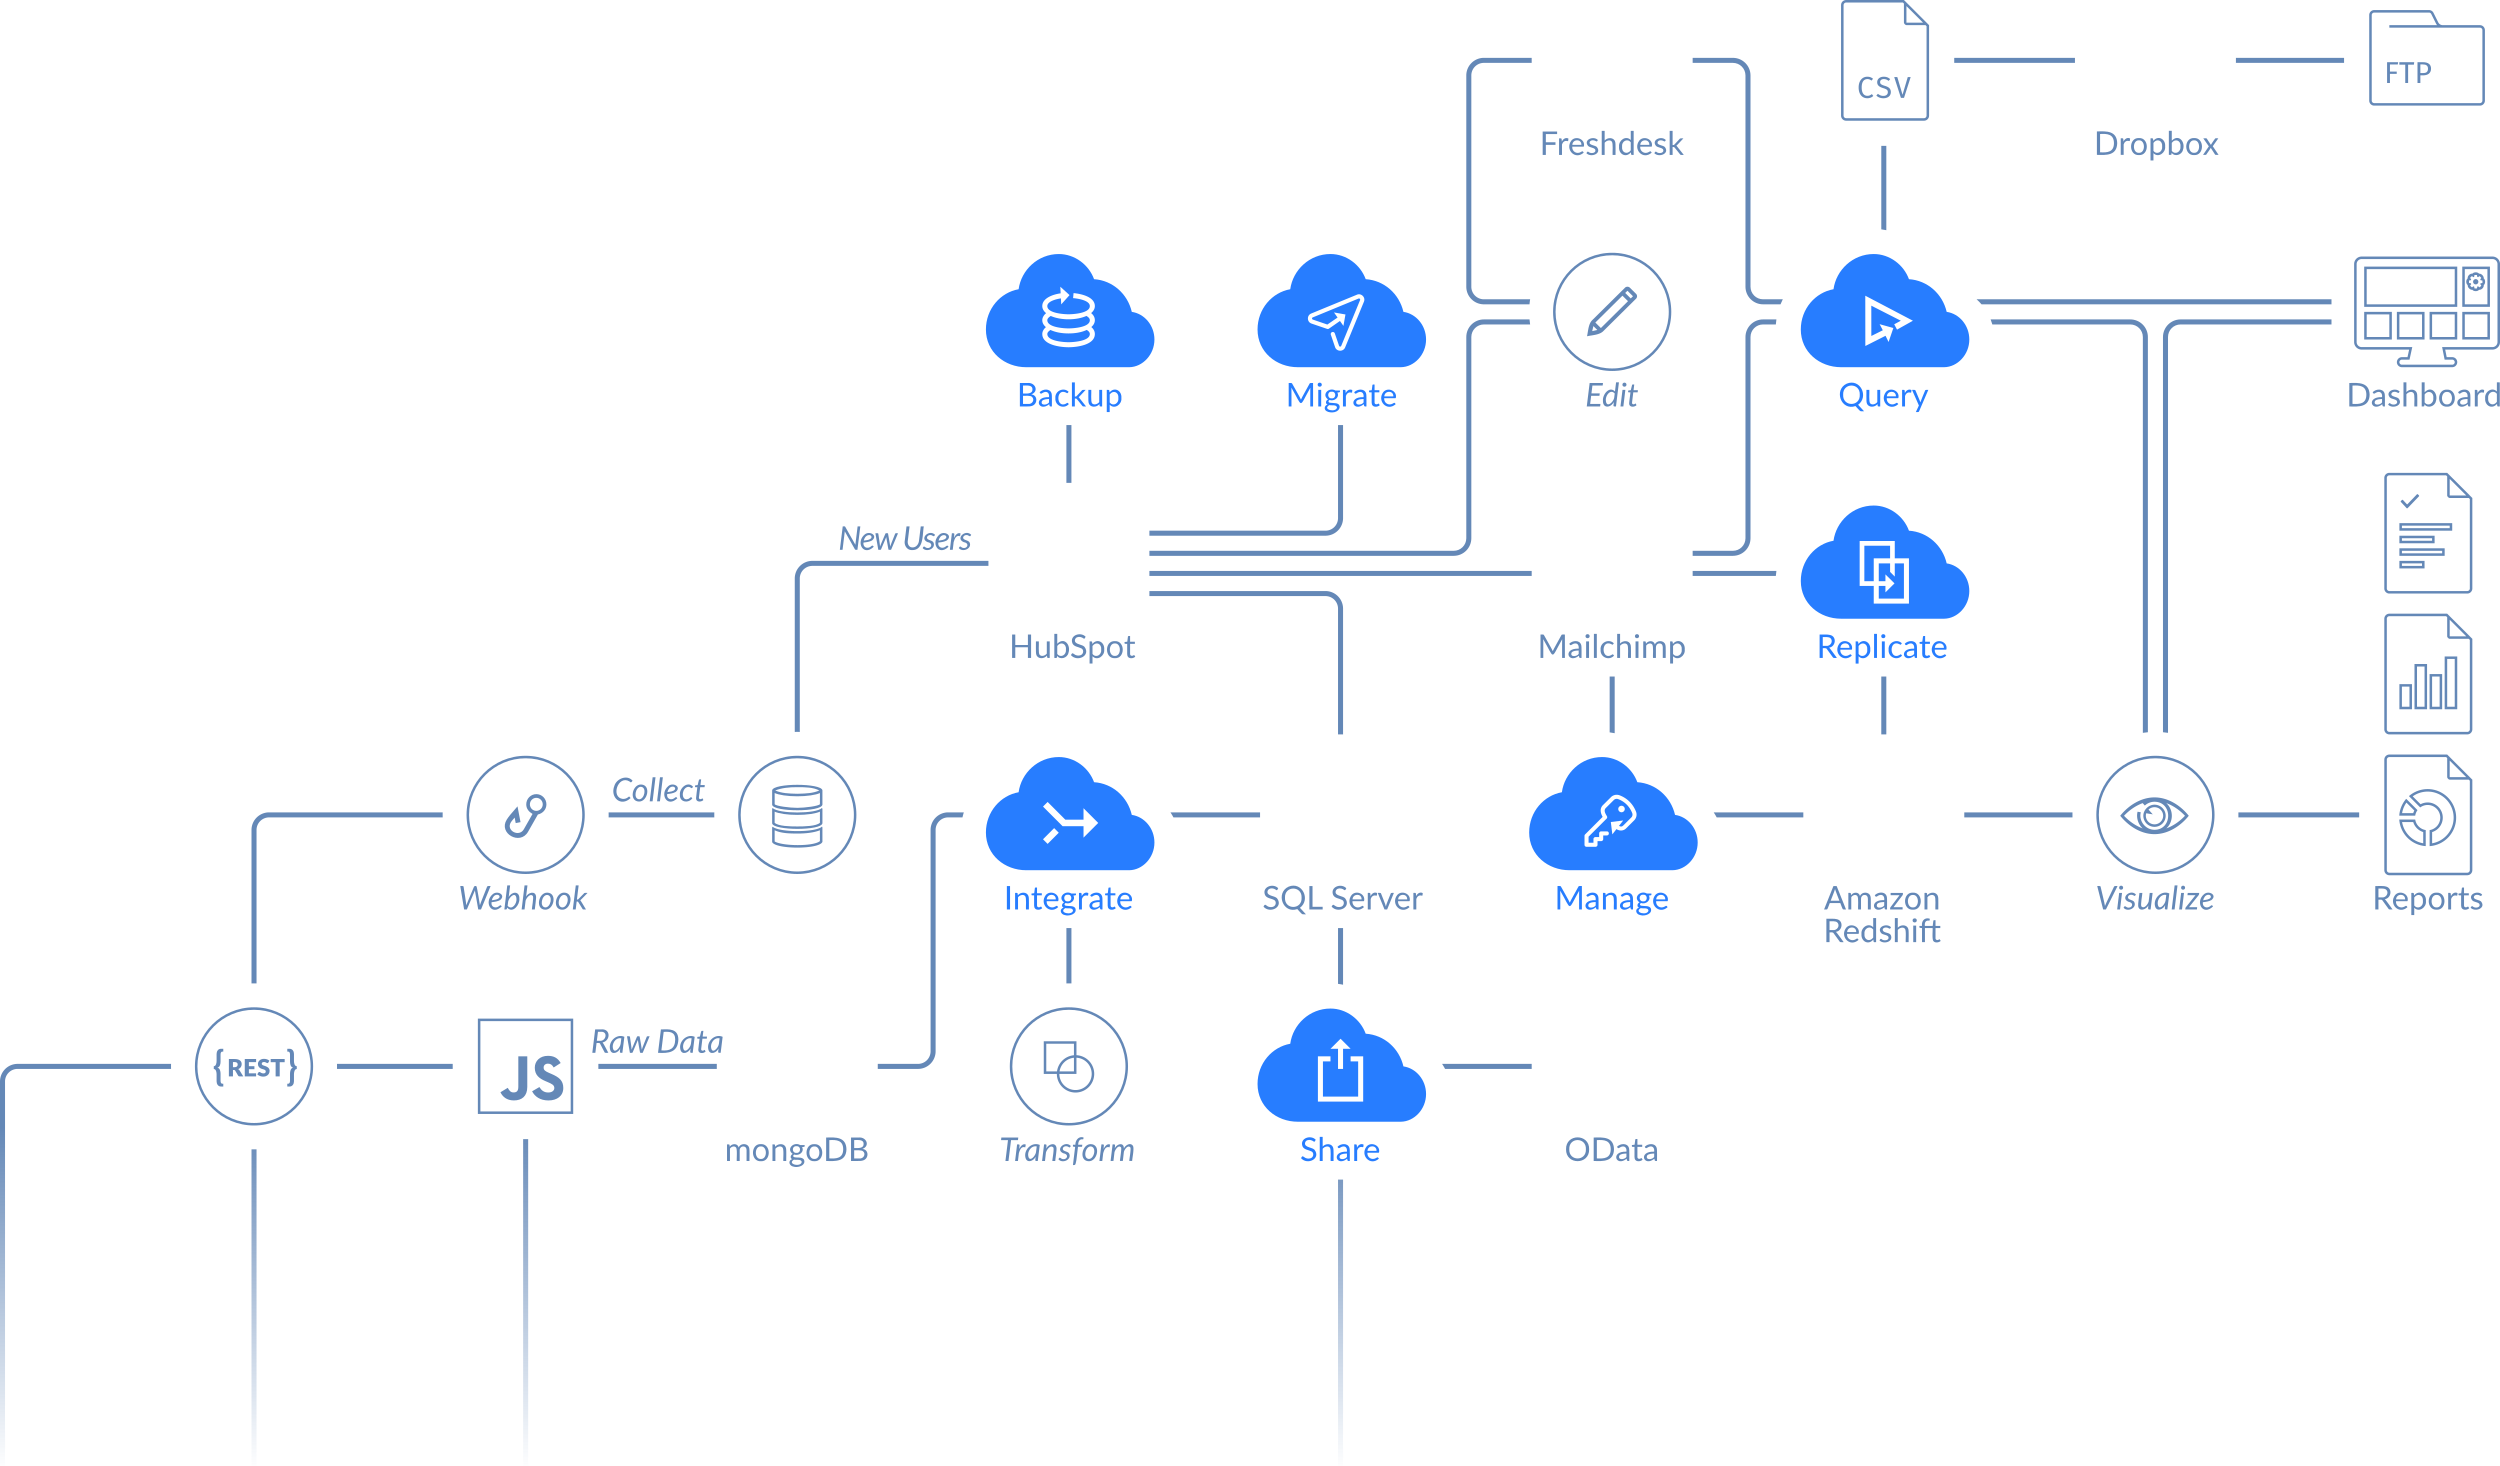 <?xml version="1.0" encoding="UTF-8" standalone="no"?>
<svg
   preserveAspectRatio="xMidYMid slice"
   viewBox="0 0 994 583"
   version="1.1"
   id="svg5892"
   sodipodi:docname="skyvia_map.svg"
   width="994"
   height="583"
   inkscape:version="1.2.1 (9c6d41e4, 2022-07-14)"
   xmlns:inkscape="http://www.inkscape.org/namespaces/inkscape"
   xmlns:sodipodi="http://sodipodi.sourceforge.net/DTD/sodipodi-0.dtd"
   xmlns="http://www.w3.org/2000/svg"
   xmlns:svg="http://www.w3.org/2000/svg">
  <sodipodi:namedview
     id="namedview5894"
     pagecolor="#ffffff"
     bordercolor="#666666"
     borderopacity="1.0"
     inkscape:showpageshadow="2"
     inkscape:pageopacity="0.0"
     inkscape:pagecheckerboard="0"
     inkscape:deskcolor="#d1d1d1"
     showgrid="false"
     inkscape:zoom="0.59"
     inkscape:cx="439.83051"
     inkscape:cy="220.33898"
     inkscape:window-width="1280"
     inkscape:window-height="800"
     inkscape:window-x="0"
     inkscape:window-y="0"
     inkscape:window-maximized="0"
     inkscape:current-layer="svg5892" />
  <defs
     id="defs5748">
    <linearGradient
       x1="153.6"
       y1="461.65"
       x2="153.6"
       y2="549.629"
       id="main-scheme-a"
       gradientTransform="scale(0.652,1.534)"
       gradientUnits="userSpaceOnUse">
      <stop
         stop-color="#6488B7"
         offset="0%"
         id="stop5728" />
      <stop
         stop-color="#6488B7"
         stop-opacity=".01"
         offset="100%"
         id="stop5730" />
    </linearGradient>
    <linearGradient
       x1="794.932"
       y1="89.202"
       x2="794.932"
       y2="106.202"
       id="main-scheme-b"
       gradientTransform="scale(0.126,7.938)"
       gradientUnits="userSpaceOnUse">
      <stop
         stop-color="#6488B7"
         offset="0%"
         id="stop5733" />
      <stop
         stop-color="#6488B7"
         stop-opacity=".01"
         offset="100%"
         id="stop5735" />
    </linearGradient>
    <linearGradient
       x1="807.688"
       y1="87.793"
       x2="807.688"
       y2="104.524"
       id="main-scheme-c"
       gradientTransform="scale(0.124,8.065)"
       gradientUnits="userSpaceOnUse">
      <stop
         stop-color="#6488B7"
         offset="0%"
         id="stop5738" />
      <stop
         stop-color="#6488B7"
         stop-opacity=".01"
         offset="100%"
         id="stop5740" />
    </linearGradient>
    <linearGradient
       x1="756.086"
       y1="93.785"
       x2="756.086"
       y2="111.658"
       id="main-scheme-d"
       gradientTransform="scale(0.132,7.55)"
       gradientUnits="userSpaceOnUse">
      <stop
         stop-color="#6488B7"
         offset="0%"
         id="stop5743" />
      <stop
         stop-color="#6488B7"
         stop-opacity=".01"
         offset="100%"
         id="stop5745" />
    </linearGradient>
  </defs>
  <g
     fill="none"
     fill-rule="evenodd"
     id="g5890"
     transform="translate(0,-260)">
    <path
       d="m 405,375 c -7.193,1.264 -13,7.782 -13,16 0,8.998 7.499,15 16,15 h 41 c 5.297,-0.067 10,-4.995 10,-11 0,-5.661 -4.001,-10.288 -9,-11 -1.65,-7.137 -7.609,-12.518 -15,-13 -2.104,-5.773 -7.72,-10 -14,-10 -8.335,0 -14.956,6.353 -16,14 z m 311,16 c 0,-8.218 5.807,-14.736 13,-16 1.044,-7.647 7.665,-14 16,-14 6.28,0 11.896,4.227 14,10 7.391,0.482 13.35,5.863 15,13 4.999,0.712 9,5.339 9,11 0,6.005 -4.703,10.933 -10,11 h -41 c -8.501,0 -16,-6.002 -16,-15 z M 608,591 c 0,-8.218 5.807,-14.736 13,-16 1.044,-7.647 7.665,-14 16,-14 6.28,0 11.896,4.227 14,10 7.391,0.482 13.35,5.863 15,13 4.999,0.712 9,5.339 9,11 0,6.005 -4.703,10.933 -10,11 h -41 c -8.501,0 -16,-6.002 -16,-15 z M 500,391 c 0,-8.218 5.807,-14.736 13,-16 1.044,-7.647 7.665,-14 16,-14 6.28,0 11.896,4.227 14,10 7.391,0.482 13.35,5.863 15,13 4.999,0.712 9,5.339 9,11 0,6.005 -4.703,10.933 -10,11 h -41 c -8.501,0 -16,-6.002 -16,-15 z m -95,184 c -7.193,1.264 -13,7.782 -13,16 0,8.998 7.499,15 16,15 h 41 c 5.297,-0.067 10,-4.995 10,-11 0,-5.661 -4.001,-10.288 -9,-11 -1.65,-7.137 -7.609,-12.518 -15,-13 -2.104,-5.773 -7.72,-10 -14,-10 -8.335,0 -14.956,6.353 -16,14 z m 95,116 c 0,-8.218 5.807,-14.736 13,-16 1.044,-7.647 7.665,-14 16,-14 6.28,0 11.896,4.227 14,10 7.391,0.482 13.35,5.863 15,13 4.999,0.712 9,5.339 9,11 0,6.005 -4.703,10.933 -10,11 h -41 c -8.501,0 -16,-6.002 -16,-15 z M 729,475 c -7.193,1.264 -13,7.782 -13,16 0,8.998 7.499,15 16,15 h 41 c 5.297,-0.067 10,-4.995 10,-11 0,-5.661 -4.001,-10.288 -9,-11 -1.65,-7.137 -7.609,-12.518 -15,-13 -2.104,-5.773 -7.72,-10 -14,-10 -8.335,0 -14.956,6.353 -16,14 z"
       fill="#277dff"
       fill-rule="nonzero"
       id="path5750" />
    <path
       d="M 0,843 H 2 V 690 a 5,5 0 0 1 5,-5 h 61.015 a 33.34,33.34 0 0 1 0,-2 H 7 a 7,7 0 0 0 -7,7 z"
       fill="url(#main-scheme-a)"
       fill-rule="nonzero"
       id="path5752"
       style="fill:url(#main-scheme-a)" />
    <path
       d="m 100,716.985 c 0.664,0.02 1.336,0.02 2,0 V 843 h -2 z"
       fill="url(#main-scheme-b)"
       fill-rule="nonzero"
       id="path5754"
       style="fill:url(#main-scheme-b)" />
    <path
       fill="url(#main-scheme-c)"
       fill-rule="nonzero"
       d="m 208,712.908 h 2 V 843 h -2 z"
       id="path5756"
       style="fill:url(#main-scheme-c)" />
    <path
       fill="url(#main-scheme-d)"
       fill-rule="nonzero"
       d="m 532,729 v 114 h 2 V 729 Z"
       id="path5758"
       style="fill:url(#main-scheme-d)" />
    <path
       d="m 932,283 v 2 h -43 v -2 z m -107,0 h -48 v 2 h 48 z m -77,35 h 2 v 33.526 c -0.662,-0.141 -1.329,-0.253 -2,-0.338 z m -39.163,61 H 701 c -2.761,0 -5,-2.239 -5,-5 v -84 c 0,-3.866 -3.134,-7 -7,-7 h -16 v 2 h 16 c 2.761,0 5,2.239 5,5 v 84 c 0,3.866 3.134,7 7,7 h 6.932 c 0.274,-0.681 0.576,-1.348 0.905,-2 z m -2.54,8 H 701 c -3.866,0 -7,3.134 -7,7 v 80 c 0,2.761 -2.239,5 -5,5 h -16 v 2 h 16 c 3.866,0 7,-3.134 7,-7 v -80 c 0,-2.761 2.239,-5 5,-5 h 5.074 c 0.05,-0.674 0.124,-1.341 0.223,-2 z m 85.859,2 H 847 c 2.761,0 5,2.239 5,5 v 157.376 c 0.66,-0.1 1.327,-0.181 2,-0.241 V 394 c 0,-3.866 -3.134,-7 -7,-7 h -55.528 c 0.259,0.652 0.488,1.319 0.684,2 z m -4.303,-8 H 927 v -2 H 785.893 c 0.697,0.622 1.352,1.29 1.96,2 z M 927,387 v 2 h -60 c -2.761,0 -5,2.239 -5,5 v 157.376 c -0.66,-0.1 -1.327,-0.181 -2,-0.241 V 394 c 0,-3.866 3.134,-7 7,-7 z m -37.015,198 c 0.02,-0.664 0.02,-1.336 0,-2 H 938 v 2 z m -65.97,-2 c -0.02,0.667 -0.02,1.333 0,2 H 781 v -2 z M 750,552 v -23 h -2 v 23 z m -33,31 h -35.63 c 0.43,0.643 0.826,1.31 1.186,2 H 717 Z m -75,-31.474 c -0.662,-0.141 -1.329,-0.253 -2,-0.338 V 529 h 2 z M 673,489 v -2 h 33.297 c -0.099,0.664 -0.174,1.331 -0.223,2 z m -64,-2 v 2 H 457 v -2 z m -152,-6 h 121 c 3.866,0 7,-3.134 7,-7 v -80 c 0,-2.761 2.239,-5 5,-5 h 18.376 c -0.1,-0.66 -0.181,-1.327 -0.241,-2 H 590 c -3.866,0 -7,3.134 -7,7 v 80 c 0,2.761 -2.239,5 -5,5 H 457 Z"
       fill="#6488b7"
       fill-rule="nonzero"
       id="path5760"
       sodipodi:nodetypes="ccccccccccccccccssssccsssscccssssccsssscccssccsscccccccccssccsscccccccccccccccccccccccccccccccccccccssssccsssscc" />
    <path
       d="m 457,473 h 70 a 7,7 0 0 0 7,-7 v -37 h -2 v 37 a 5,5 0 0 1 -5,5 h -70 z m -31,-21 v -23 h -2 v 23 z m -33,31 h -70 a 7,7 0 0 0 -7,7 v 61.015 a 33.34,33.34 0 0 1 2,0 V 490 a 5,5 0 0 1 5,-5 h 70 z m 64,14 h 70 a 5,5 0 0 1 5,5 v 50 h 2 v -50 a 7,7 0 0 0 -7,-7 h -70 z m 44,86 v 2 h -34.444 c -0.36,-0.69 -0.756,-1.357 -1.186,-2 z m -117.783,0 H 377 a 7,7 0 0 0 -7,7 v 88 a 5,5 0 0 1 -5,5 h -16 v 2 h 16 a 7,7 0 0 0 7,-7 v -88 a 5,5 0 0 1 5,-5 h 5.676 c 0.155,-0.677 0.335,-1.344 0.541,-2 z M 285,683 v 2 h -47.092 v -2 z m -105,0 h -46.015 c 0.02,0.664 0.02,1.336 0,2 H 180 Z m -78,-31.985 a 33.34,33.34 0 0 0 -2,0 V 590 a 7,7 0 0 1 7,-7 h 69.015 a 33.34,33.34 0 0 0 0,2 H 107 a 5,5 0 0 0 -5,5 z M 241.985,585 h 42.03 a 33.34,33.34 0 0 1 0,-2 h -42.03 c 0.02,0.664 0.02,1.336 0,2 z M 608.376,379 c -0.1,0.66 -0.181,1.327 -0.241,2 H 590 a 7,7 0 0 1 -7,-7 v -84 a 7,7 0 0 1 7,-7 h 19 v 2 h -19 a 5,5 0 0 0 -5,5 v 84 a 5,5 0 0 0 5,5 z M 426,651.015 a 33.34,33.34 0 0 0 -2,0 V 629 h 2 z M 609,683 v 2 h -34.444 c -0.36,-0.69 -0.756,-1.357 -1.186,-2 z M 534,651.526 V 629 h -2 v 22.188 c 0.674,0.085 1.341,0.198 2,0.338 z m 208.429,-361.02 c -1.872,0 -3.432,1.476 -3.432,4.272 0,2.784 1.452,4.284 3.456,4.284 1.116,0 1.908,-0.456 2.364,-0.924 l -0.564,-0.72 c -0.468,0.348 -0.984,0.684 -1.764,0.684 -1.284,0 -2.28,-0.936 -2.28,-3.324 0,-2.496 1.044,-3.336 2.292,-3.336 0.576,0 1.08,0.192 1.596,0.612 l 0.624,-0.732 c -0.66,-0.528 -1.248,-0.816 -2.292,-0.816 z m 6.546,0 c -1.524,0 -2.604,0.888 -2.604,2.16 0,1.284 0.84,1.896 2.448,2.388 1.404,0.432 1.788,0.792 1.788,1.596 0,0.996 -0.804,1.476 -1.776,1.476 -0.9,0 -1.548,-0.324 -2.172,-0.828 l -0.624,0.696 c 0.684,0.672 1.62,1.068 2.808,1.068 1.86,0 2.952,-1.008 2.952,-2.448 0,-1.584 -1.128,-2.1 -2.448,-2.508 -1.488,-0.456 -1.812,-0.792 -1.812,-1.488 0,-0.792 0.66,-1.176 1.488,-1.176 0.684,0 1.26,0.216 1.884,0.72 l 0.624,-0.696 c -0.696,-0.624 -1.416,-0.96 -2.556,-0.96 z m 10.699,0.144 h -1.152 l -2.076,7.032 -2.076,-7.032 h -1.224 l 2.664,8.268 h 1.224 z"
       fill="#6488b7"
       fill-rule="nonzero"
       id="path5762" />
    <path
       d="m 734,260 h 23 l 10,10 v 36 c 0,1.088 -0.91,2 -2,2 h -31 c -1.09,0 -2,-0.912 -2,-2 v -44 c 0,-1.088 0.91,-2 2,-2 z m -1,46 v -44 c 0,-0.536 0.463,-1 1,-1 h 22.586 L 757,261.414 V 269 c 0,0.402 0.598,1 1,1 h 7.586 L 766,270.414 V 306 c 0,0.536 -0.463,1 -1,1 h -31 c -0.537,0 -1,-0.464 -1,-1 z M 764.586,269 758,262.414 V 269 Z"
       fill="#6488b7"
       id="path5764" />
    <path
       fill="#6488b7"
       fill-rule="nonzero"
       d="m 950.242,292.997 h -1.14 v -8.268 h 4.392 l -0.132,0.912 h -3.12 v 2.82 h 2.7 v 0.9 h -2.7 z m 3.734,-8.268 h 5.904 l -0.12,0.972 h -2.292 v 7.296 h -1.14 v -7.296 h -2.352 z"
       id="path5766" />
    <path
       d="m 961.195,284.729 h 2.172 c 1.992,0 3.216,0.816 3.216,2.556 0,1.896 -1.38,2.676 -3.204,2.676 h -1.044 v 3.036 h -1.14 z m 1.14,4.332 h 0.996 c 1.224,0 2.04,-0.36 2.04,-1.764 0,-1.236 -0.792,-1.68 -2.016,-1.68 h -1.02 z"
       fill="#6488b7"
       id="path5768" />
    <path
       d="M 965.764,264 H 944 a 2,2 0 0 0 -2,2 v 34 a 2,2 0 0 0 2,2 h 42 a 2,2 0 0 0 2,-2 v -28 a 2,2 0 0 0 -2,-2 h -14.764 a 2,2 0 0 1 -1.789,-1.106 l -1.894,-3.788 A 2,2 0 0 0 965.764,264 Z M 943,266 a 1,1 0 0 1 1,-1 h 21.764 c 0.379,0 0.725,0.214 0.894,0.553 l 1.895,3.789 c 0.121,0.241 0.272,0.462 0.447,0.658 h -19 v 1 h 36 a 1,1 0 0 1 1,1 v 28 a 1,1 0 0 1 -1,1 h -42 a 1,1 0 0 1 -1,-1 z m -294.951,108.402 2.439,2.413 c 0.535,0.529 0.535,1.414 10e-4,1.944 l -13.041,12.919 c -1.163,1.15 -3.102,1.457 -4.842,1.733 A 25.13,25.13 0 0 0 631,393.7 c 0.112,-0.484 0.2,-1.021 0.291,-1.58 0.282,-1.727 0.597,-3.655 1.754,-4.799 l 13.04,-12.918 a 1.401,1.401 0 0 1 1.964,-0.001 z m -14.518,15.25 -0.463,2.002 2.023,-0.458 z m 2.982,0.775 -2.205,-2.181 10.779,-10.677 2.204,2.181 z m 9.672,-13.947 2.205,2.181 0.882,-0.874 -2.205,-2.181 z"
       fill="#6488b7"
       id="path5770" />
    <path
       d="m 617.5,384 c 0,-12.979 10.521,-23.5 23.5,-23.5 12.979,0 23.5,10.521 23.5,23.5 0,12.979 -10.521,23.5 -23.5,23.5 -12.979,0 -23.5,-10.521 -23.5,-23.5 z M 641,361.5 c -12.426,0 -22.5,10.074 -22.5,22.5 0,12.426 10.074,22.5 22.5,22.5 12.426,0 22.5,-10.074 22.5,-22.5 0,-12.426 -10.074,-22.5 -22.5,-22.5 z M 972,542 v -21 h 5 v 21 z m 1,-20 h 3 v 19 h -3 z m -13,2 h 5 v 18 h -5 z m 1,1 h 3 v 16 h -3 z m -7,7 v 10 h 5 v -10 z m 4,1 h -3 v 8 h 3 z m 8,9 v -14 h 5 v 14 z m 1,-13 h 3 v 12 h -3 z"
       fill="#6488b7"
       id="path5772" />
    <path
       d="m 950,504 h 23 l 10,10 v 36 c 0,1.088 -0.91,2 -2,2 h -31 c -1.09,0 -2,-0.912 -2,-2 v -44 c 0,-1.088 0.91,-2 2,-2 z m -1,46 v -44 c 0,-0.536 0.463,-1 1,-1 h 22.586 L 973,505.414 V 513 c 0,0.402 0.598,1 1,1 h 7.586 L 982,514.414 V 550 c 0,0.536 -0.463,1 -1,1 h -31 c -0.537,0 -1,-0.464 -1,-1 z M 980.586,513 974,506.414 V 513 Z m -18.306,68.04 -4.491,-4.505 a 11.33,11.33 0 0 1 7.453,-2.794 c 6.25,0 11.323,5.087 11.323,11.355 0,6.011 -4.654,10.935 -10.551,11.329 v -6.377 a 5.03,5.03 0 0 0 4.233,-4.965 c 0,-2.768 -2.245,-5.02 -5.005,-5.02 a 4.915,4.915 0 0 0 -2.962,0.977 z m 2.962,-1.977 c 3.315,0 6.005,2.703 6.005,6.02 a 6.031,6.031 0 0 1 -4.233,5.756 v 4.461 c 4.857,-0.839 8.551,-5.088 8.551,-10.204 0,-5.718 -4.628,-10.355 -10.323,-10.355 a 10.29,10.29 0 0 0 -5.949,1.886 l 3.13,3.14 a 5.911,5.911 0 0 1 2.819,-0.704 z"
       fill="#6488b7"
       id="path5774" />
    <path
       d="m 953.947,584.309 h 6.345 c 0.121,-0.814 0.446,-1.56 0.906,-2.197 l -4.491,-4.505 a 11.298,11.298 0 0 0 -2.76,6.702 z m 5.549,-1 a 6.04,6.04 0 0 1 0.436,-1.051 l -3.136,-3.145 a 10.287,10.287 0 0 0 -1.727,4.196 z m -5.549,2.547 h 6.345 a 5.003,5.003 0 0 0 4.179,4.179 v 6.376 c -5.64,-0.366 -10.145,-4.897 -10.524,-10.555 z m 9.524,9.432 c -4.28,-0.733 -7.661,-4.129 -8.399,-8.432 h 4.427 a 6.005,6.005 0 0 0 3.972,3.974 z"
       fill="#6488b7"
       id="path5776" />
    <path
       d="m 973,560 h -23 c -1.09,0 -2,0.912 -2,2 v 44 c 0,1.088 0.91,2 2,2 h 31 c 1.09,0 2,-0.912 2,-2 v -36 z m -24,46 c 0,0.536 0.463,1 1,1 h 31 c 0.537,0 1,-0.464 1,-1 V 570.414 L 981.586,570 H 974 c -0.402,0 -1,-0.598 -1,-1 v -7.586 L 972.586,561 H 950 c -0.537,0 -1,0.464 -1,1 z m 25,-43.586 6.586,6.586 H 974 Z"
       fill="#6488b7"
       id="path5778" />
    <path
       d="m 954.676,459.667 2.193,2.369 a 0.272,0.272 0 0 0 0.393,0 l 4.499,-4.681 a 0.274,0.274 0 0 0 0,-0.395 l -0.394,-0.394 a 0.286,0.286 0 0 0 -0.421,0 l -3.768,3.919 a 0.135,0.135 0 0 1 -0.197,0 l -1.546,-1.663 c -0.119,-0.119 -0.291,-0.16 -0.422,-0.029 l -0.393,0.395 c -0.161,0.161 -0.12,0.312 0.056,0.479 z"
       fill="#6488b7"
       fill-rule="nonzero"
       id="path5780" />
    <path
       d="m 954,468 h 21 v 3 h -21 z m 1,2 v -1 h 19 v 1 z m -1,8 h 18 v 3 h -18 z m 1,2 v -1 h 16 v 1 z m 9,3 h -10 v 3 h 10 z m -9,1 v 1 h 8 v -1 z m 13,-11 h -14 v 3 h 14 z m -13,1 v 1 h 12 v -1 z"
       fill="#6488b7"
       id="path5782" />
    <path
       d="m 950,448 h 23 l 10,10 v 36 c 0,1.088 -0.91,2 -2,2 h -31 c -1.09,0 -2,-0.912 -2,-2 v -44 c 0,-1.088 0.91,-2 2,-2 z m -1,46 v -44 c 0,-0.536 0.463,-1 1,-1 h 22.586 L 973,449.414 V 457 c 0,0.402 0.598,1 1,1 h 7.586 L 982,458.414 V 494 c 0,0.536 -0.463,1 -1,1 h -31 c -0.537,0 -1,-0.464 -1,-1 z M 980.586,457 974,450.414 V 457 Z M 861.069,584.35 c 0,-2.442 -1.997,-4.406 -4.44,-4.406 -2.306,0 -4.44,2.049 -4.44,4.406 0,2.443 1.997,4.406 4.44,4.406 2.443,0 4.44,-1.963 4.44,-4.406 z m -5.126,-0.561 -2.604,-0.434 a 3.402,3.402 0 0 0 -0.15,0.989 v 0.006 c 0,1.881 1.54,3.406 3.44,3.406 1.9,0 3.44,-1.525 3.44,-3.406 0,-1.881 -1.54,-3.406 -3.44,-3.406 a 3.45,3.45 0 0 0 -2.383,0.951 z"
       fill="#6488b7"
       id="path5784" />
    <path
       d="m 856.629,591.658 c 5.382,0 10.353,-3.205 13.63,-7.308 -3.278,-4.103 -8.248,-7.308 -13.63,-7.308 -5.381,0 -10.353,3.205 -13.629,7.308 3.276,4.104 8.248,7.308 13.629,7.308 z m -3.842,-11.373 a 5.63,5.63 0 0 1 3.842,-1.506 c 7.246,0 7.246,11.143 0,11.143 -3.595,0 -6.351,-3.507 -5.448,-6.966 l -1.284,-0.214 c -0.583,2.389 0.214,4.971 2.028,6.636 -2.823,-1.033 -5.368,-2.845 -7.42,-5.028 2.053,-2.182 4.597,-3.995 7.42,-5.027 z m 8.546,-0.962 c 2.915,2.676 2.915,7.379 0,10.055 2.823,-1.033 5.368,-2.845 7.421,-5.028 -2.053,-2.182 -4.598,-3.995 -7.421,-5.027 z"
       fill="#6488b7"
       id="path5786" />
    <path
       d="m 833.5,584 c 0,-12.979 10.521,-23.5 23.5,-23.5 12.979,0 23.5,10.521 23.5,23.5 0,12.979 -10.521,23.5 -23.5,23.5 -12.979,0 -23.5,-10.521 -23.5,-23.5 z M 857,561.5 c -12.426,0 -22.5,10.074 -22.5,22.5 0,12.426 10.074,22.5 22.5,22.5 12.426,0 22.5,-10.074 22.5,-22.5 0,-12.426 -10.074,-22.5 -22.5,-22.5 z M 940,366 v 16 h 37 v -16 z m 36,1 h -35 v 14 h 35 z m -36,28 v -11 h 11 v 11 z m 1,-10 h 9 v 9 h -9 z m 12,-1 v 11 h 11 v -11 z m 10,1 h -9 v 9 h 9 z m 3,-1 v 11 h 11 v -11 z m 10,1 h -9 v 9 h 9 z m 3,-1 v 11 h 11 v -11 z m 10,1 h -9 v 9 h 9 z"
       fill="#6488b7"
       id="path5788" />
    <path
       d="m 984.348,373.086 c 0.581,0 1.059,-0.481 1.059,-1.06 0,-0.58 -0.478,-1.061 -1.059,-1.061 -0.58,0 -1.058,0.481 -1.058,1.061 0,0.579 0.478,1.06 1.058,1.06 z"
       fill="#6488b7"
       fill-rule="nonzero"
       id="path5790" />
    <path
       d="m 987.534,373.344 c 0.16,0.947 -0.923,2.026 -1.87,1.869 -0.488,0.72 -2.131,0.736 -2.64,10e-4 -0.873,0.142 -1.997,-0.972 -1.852,-1.87 -0.774,-0.514 -0.783,-2.109 -0.017,-2.647 -0.155,-0.947 0.93,-2.028 1.875,-1.874 0.489,-0.715 2.126,-0.73 2.635,0.001 0.87,-0.134 2.001,0.976 1.852,1.871 0.754,0.499 0.733,2.149 0.017,2.649 z m -1.029,-2.748 c 0.04,-0.055 0.034,-0.122 0.003,-0.157 -0.083,-0.118 -0.275,-0.316 -0.575,-0.593 -0.048,-0.039 -0.122,-0.051 -0.17,-0.004 l -0.495,0.374 a 2.085,2.085 0 0 0 -0.313,-0.129 l -0.098,-0.642 c -0.004,-0.061 -0.06,-0.105 -0.125,-0.105 h -0.773 c -0.068,0 -0.11,0.033 -0.126,0.098 -0.03,0.116 -0.064,0.332 -0.101,0.649 a 2.04,2.04 0 0 0 -0.317,0.132 l -0.48,-0.373 c -0.051,-0.039 -0.089,-0.055 -0.182,0.006 a 2.407,2.407 0 0 0 -0.574,0.574 c -0.051,0.069 -0.048,0.12 -0.004,0.174 0.156,0.188 0.28,0.349 0.373,0.481 a 1.763,1.763 0 0 0 -0.136,0.321 l -0.648,0.098 c -0.051,0.009 -0.094,0.07 -0.094,0.126 v 0.774 c 0,0.061 0.041,0.117 0.101,0.126 l 0.638,0.094 c 0.032,0.114 0.08,0.229 0.143,0.346 -0.058,0.08 -0.119,0.157 -0.18,0.234 l -0.075,0.095 -0.027,0.036 -0.017,0.022 -0.067,0.091 a 0.135,0.135 0 0 0 -0.008,0.153 l 0.004,0.007 c 0.091,0.126 0.282,0.321 0.575,0.587 l 0.004,0.003 a 0.126,0.126 0 0 0 0.17,0.004 l 0.491,-0.374 c 0.096,0.049 0.2,0.092 0.314,0.129 l 0.097,0.642 c 0.005,0.061 0.061,0.105 0.126,0.105 h 0.773 c 0.067,0 0.109,-0.033 0.125,-0.098 0.031,-0.116 0.064,-0.332 0.101,-0.649 a 2,2 0 0 0 0.317,-0.132 l 0.481,0.377 c 0.059,0.038 0.12,0.036 0.183,0.009 a 3.71,3.71 0 0 0 0.573,-0.593 c 0.041,-0.056 0.053,-0.118 0.003,-0.177 a 8.44,8.44 0 0 1 -0.372,-0.482 c 0.046,-0.086 0.091,-0.192 0.135,-0.317 l 0.645,-0.098 c 0.055,-0.009 0.097,-0.07 0.097,-0.126 v -0.774 c 0,-0.061 -0.04,-0.117 -0.101,-0.126 l -0.637,-0.098 a 2.21,2.21 0 0 0 -0.143,-0.342 c 0.058,-0.08 0.119,-0.157 0.18,-0.235 l 0.002,-0.002 0.084,-0.108 c 0.034,-0.044 0.068,-0.088 0.1,-0.133 z"
       fill="#6488b7"
       id="path5792" />
    <path
       d="m 979,366 v 16 h 11 v -16 z m 10,1 h -9 v 14 h 9 z"
       fill="#6488b7"
       id="path5794" />
    <path
       d="m 991,399 a 3,3 0 0 0 3,-3 v -31 a 3,3 0 0 0 -3,-3 h -52 a 3,3 0 0 0 -3,3 v 31 a 3,3 0 0 0 3,3 h 18.875 l -0.656,3 H 955 a 2,2 0 1 0 0,4 h 20 a 2,2 0 1 0 0,-4 h -2.198 l -0.595,-3 z m -20.01,-1 H 991 a 2,2 0 0 0 2,-2 v -31 a 2,2 0 0 0 -2,-2 h -52 a 2,2 0 0 0 -2,2 v 31 a 2,2 0 0 0 2,2 h 20.117 l -1.093,5 H 955 a 1,1 0 0 0 0,2 h 20 a 1,1 0 0 0 0,-2 h -3.019 z M 420.201,687 H 415 v -13 h 13 v 5.545 A 7.43,7.43 0 1 1 420.201,687 Z M 416,675 h 11 v 4.562 A 7.434,7.434 0 0 0 420.263,686 H 416 Z m 12,5.546 A 6.43,6.43 0 1 1 421.201,687 H 428 Z m -1,0.02 V 686 h -5.727 A 6.433,6.433 0 0 1 427,680.566 Z"
       fill="#6488b7"
       id="path5796" />
    <path
       d="m 401.5,684 c 0,-12.979 10.521,-23.5 23.5,-23.5 12.979,0 23.5,10.521 23.5,23.5 0,12.979 -10.521,23.5 -23.5,23.5 -12.979,0 -23.5,-10.521 -23.5,-23.5 z M 425,661.5 c -12.426,0 -22.5,10.074 -22.5,22.5 0,12.426 10.074,22.5 22.5,22.5 12.426,0 22.5,-10.074 22.5,-22.5 0,-12.426 -10.074,-22.5 -22.5,-22.5 z m -98.006,-87.273 c -0.443,-2.911 -19.536,-2.914 -19.989,0 C 307,576 307,577 307.004,579.971 c 0.412,2.883 19.689,2.983 19.995,-0.076 C 327,579.5 327,575.5 326.994,574.227 Z m -1.227,0.075 c -2.575,1.12 -5.372,1.203 -8.135,1.284 l -0.115,0.003 -0.516,0.016 -0.364,-0.011 -0.177,-0.005 c -2.793,-0.08 -5.622,-0.161 -8.227,-1.287 2.337,-0.988 5.592,-1.349 8.768,-1.321 l 0.397,0.002 c 2.67,0.01 5.961,0.023 8.369,1.319 z M 308,575.307 c 1.62,0.768 5.041,1.298 9,1.298 3.727,0.018 7.454,-0.533 9.002,-1.297 L 326,579.74 c -0.5,0.76 -6,1.456 -9,1.458 -3.001,0.002 -8.5,-0.698 -8.989,-1.448 z"
       fill="#6488b7"
       id="path5798" />
    <path
       d="m 307.191,581.253 c -0.123,0.146 -0.189,0.283 -0.191,0.451 l 0.005,5.668 c 0.433,2.888 19.685,2.98 19.995,-0.076 v -5.592 c -0.002,-0.168 -0.068,-0.305 -0.191,-0.451 -2.306,2.378 -17.287,2.388 -19.618,0 z m 9.809,2.754 c -3.959,0 -7.38,-0.53 -9,-1.298 l -0.003,4.43 0.014,0.012 c 1.489,1.349 5.989,1.448 8.989,1.448 3,0 7.5,-0.099 9.001,-1.458 l 0.002,-4.433 c -1.548,0.765 -5.275,1.316 -9.003,1.299 z"
       fill="#6488b7"
       id="path5800" />
    <path
       d="m 307.231,588.704 c 2.473,2.304 17.25,2.354 19.591,-0.071 a 0.933,0.933 0 0 1 0.17,0.364 L 327,594.7 c -1.076,3.111 -18.835,3.027 -19.995,0.09 0,0 -0.008,-3.791 0,-5.628 10e-4,-0.211 0.094,-0.319 0.226,-0.458 z m 0.77,1.407 c 2.68,1.272 6.112,1.295 8.999,1.308 3.288,0.016 6.663,-0.36 8.993,-1.306 l 0.006,4.322 c -2.704,2.191 -14.959,1.977 -17.994,0.131 z"
       fill="#6488b7"
       id="path5802" />
    <path
       d="m 317,560.5 c -12.979,0 -23.5,10.521 -23.5,23.5 0,12.979 10.521,23.5 23.5,23.5 12.979,0 23.5,-10.521 23.5,-23.5 0,-12.979 -10.521,-23.5 -23.5,-23.5 z M 294.5,584 c 0,-12.426 10.074,-22.5 22.5,-22.5 12.426,0 22.5,10.074 22.5,22.5 0,12.426 -10.074,22.5 -22.5,22.5 -12.426,0 -22.5,-10.074 -22.5,-22.5 z m -80.639,-0.159 -3.902,6.864 c -3.171,5.576 -11.925,0.654 -8.47,-4.836 0.811,-1.289 1.853,-2.475 2.882,-3.646 0.473,-0.538 0.944,-1.073 1.387,-1.613 l 1.197,6.276 -1.915,0.376 -0.416,-2.183 c -0.15,0.183 -0.308,0.364 -0.466,0.545 -0.364,0.419 -0.733,0.842 -1.024,1.305 -2.08,3.304 3.247,6.111 5.134,2.792 l 3.466,-6.096 c -1.435,-0.832 -2.499,-2.051 -2.499,-3.809 0,-2.245 1.793,-4.066 4.008,-4.066 2.214,0 4.007,1.821 4.007,4.066 0,2.04 -1.458,3.601 -3.389,4.025 z m -0.621,-1.435 c -1.413,0 -2.557,-1.162 -2.557,-2.593 0,-1.431 1.144,-2.593 2.557,-2.593 1.413,0 2.557,1.162 2.557,2.593 0,1.431 -1.144,2.593 -2.557,2.593 z"
       fill="#6488b7"
       id="path5804" />
    <path
       d="m 209,560.5 c -12.979,0 -23.5,10.521 -23.5,23.5 0,12.979 10.521,23.5 23.5,23.5 12.979,0 23.5,-10.521 23.5,-23.5 0,-12.979 -10.521,-23.5 -23.5,-23.5 z M 186.5,584 c 0,-12.426 10.074,-22.5 22.5,-22.5 12.426,0 22.5,10.074 22.5,22.5 0,12.426 -10.074,22.5 -22.5,22.5 -12.426,0 -22.5,-10.074 -22.5,-22.5 z"
       fill="#6488b7"
       id="path5806" />
    <path
       d="m 214.465,692.213 c 0.763,1.247 1.757,2.163 3.514,2.163 1.476,0 2.418,-0.737 2.418,-1.757 0,-1.221 -0.968,-1.654 -2.593,-2.364 l -0.89,-0.382 c -2.571,-1.095 -4.279,-2.467 -4.279,-5.368 0,-2.671 2.036,-4.705 5.217,-4.705 2.265,0 3.893,0.788 5.067,2.852 l -2.774,1.781 c -0.611,-1.095 -1.27,-1.526 -2.293,-1.526 -1.043,0 -1.704,0.662 -1.704,1.526 0,1.069 0.661,1.501 2.19,2.163 l 0.89,0.382 c 3.027,1.298 4.736,2.621 4.736,5.596 0,3.207 -2.52,4.964 -5.903,4.964 -3.308,0 -5.445,-1.577 -6.491,-3.643 z m -10.291,2.141 c -1.224,0 -1.733,-0.839 -2.293,-1.832 l -2.9,1.755 c 0.84,1.778 2.492,3.254 5.344,3.254 3.157,0 5.319,-1.679 5.319,-5.367 v -12.161 h -3.562 v 12.113 c 0,1.78 -0.738,2.238 -1.908,2.238 z"
       fill="#6488b7"
       fill-rule="nonzero"
       id="path5808" />
    <path
       d="m 190,665 v 37.908 h 37.908 V 665 Z m 36.908,1 H 191 v 35.908 h 35.908 z"
       fill="#6488b7"
       id="path5810" />
    <path
       d="m 85,683.927 v 1.109 c 0.95,0 1.118,1.445 1.118,2.124 v 2.79 c 0,1.022 0.581,2.05 1.713,2.05 h 0.944 v -1.108 H 88.46 c -0.559,0 -0.769,-0.45 -0.769,-1.238 v -2.753 c 0,-0.848 -0.209,-2.172 -1.206,-2.383 v -0.036 c 0.99,-0.21 1.206,-1.533 1.206,-2.365 v -2.789 c 0,-0.764 0.21,-1.22 0.77,-1.22 h 0.314 V 677 h -0.944 c -1.132,0 -1.713,1.028 -1.713,2.05 v 2.808 c 0,0.677 -0.185,2.069 -1.118,2.069 z m 33,1.109 v -1.109 c -0.933,0 -1.119,-1.392 -1.119,-2.069 v -2.808 c 0,-1.022 -0.58,-2.05 -1.712,-2.05 h -0.944 v 1.108 h 0.315 c 0.559,0 0.769,0.456 0.769,1.22 v 2.789 c 0,0.82 0.215,2.174 1.205,2.365 v 0.036 c -0.994,0.192 -1.205,1.545 -1.205,2.383 v 2.753 c 0,0.788 -0.21,1.238 -0.769,1.238 h -0.315 V 692 h 0.944 c 1.132,0 1.712,-1.028 1.712,-2.05 v -2.79 c 0,-0.679 0.169,-2.124 1.119,-2.124 z"
       fill="#6488b7"
       fill-rule="nonzero"
       id="path5812" />
    <path
       d="m 96.729,687.979 h -1.47 c -0.273,0 -0.469,-0.101 -0.587,-0.303 l -1.163,-2.006 c -0.11,-0.17 -0.221,-0.246 -0.471,-0.246 h -0.413 v 2.555 H 91 v -6.908 h 2.278 c 2.025,0 2.816,0.873 2.816,2.048 0,0.898 -0.493,1.627 -1.403,1.968 0.212,0.108 0.4,0.267 0.548,0.488 z m -3.45,-3.66 h -0.654 v -2.048 h 0.653 c 0.84,0 1.23,0.36 1.23,0.967 0,0.607 -0.346,1.081 -1.23,1.081 z"
       fill="#6488b7"
       id="path5814" />
    <path
       fill="#6488b7"
       fill-rule="nonzero"
       d="m 98.954,682.304 v 1.612 h 2.201 v 1.185 h -2.2 v 1.646 h 2.873 v 1.232 H 97.32 v -6.908 h 4.508 v 1.233 z m 7.743,0.171 0.403,-0.745 c -0.499,-0.455 -1.284,-0.735 -2.143,-0.735 -1.538,0 -2.403,1.016 -2.403,2.053 0,1.001 0.614,1.649 1.557,1.947 0.538,0.169 1.557,0.264 1.557,0.988 0,0.557 -0.343,0.801 -0.932,0.801 -0.654,0 -1.031,-0.308 -1.324,-0.488 -0.217,-0.133 -0.494,-0.114 -0.647,0.1 l -0.48,0.749 c 0.857,0.846 2.352,1.155 3.467,0.732 0.938,-0.355 1.445,-1.154 1.445,-2.112 0,-1.233 -1.088,-1.722 -2.137,-2.032 -0.562,-0.165 -0.987,-0.348 -0.987,-0.765 0,-0.437 0.294,-0.712 0.903,-0.712 0.417,0 0.768,0.183 1.127,0.377 0.23,0.125 0.453,0.064 0.594,-0.158 z m 6.488,-0.133 h -1.97 v 5.637 h -1.625 v -5.637 h -1.97 v -1.271 h 5.565 z"
       id="path5816" />
    <path
       d="m 77.5,684 c 0,-12.979 10.521,-23.5 23.5,-23.5 12.979,0 23.5,10.521 23.5,23.5 0,12.979 -10.521,23.5 -23.5,23.5 -12.979,0 -23.5,-10.521 -23.5,-23.5 z M 101,661.5 c -12.426,0 -22.5,10.074 -22.5,22.5 0,12.426 10.074,22.5 22.5,22.5 12.426,0 22.5,-10.074 22.5,-22.5 0,-12.426 -10.074,-22.5 -22.5,-22.5 z"
       fill="#6488b7"
       id="path5818" />
    <path
       d="m 627,262 a 8,8 0 0 0 -8,8 v 28 a 8,8 0 0 0 8,8 h 28 a 8,8 0 0 0 8,-8 v -28 a 8,8 0 0 0 -8,-8 z m 216,0 a 8,8 0 0 0 -8,8 v 28 a 8,8 0 0 0 8,8 h 28 a 8,8 0 0 0 8,-8 v -28 a 8,8 0 0 0 -8,-8 z M 511,570 a 8,8 0 0 1 8,-8 h 28 a 8,8 0 0 1 8,8 v 28 a 8,8 0 0 1 -8,8 h -28 a 8,8 0 0 1 -8,-8 z m 224,-8 a 8,8 0 0 0 -8,8 v 28 a 8,8 0 0 0 8,8 h 28 a 8,8 0 0 0 8,-8 v -28 a 8,8 0 0 0 -8,-8 z M 295,670 a 8,8 0 0 1 8,-8 h 28 a 8,8 0 0 1 8,8 v 28 a 8,8 0 0 1 -8,8 h -28 a 8,8 0 0 1 -8,-8 z M 627,462 a 8,8 0 0 0 -8,8 v 28 a 8,8 0 0 0 8,8 h 28 a 8,8 0 0 0 8,-8 v -28 a 8,8 0 0 0 -8,-8 z m -224,8 a 8,8 0 0 1 8,-8 h 28 a 8,8 0 0 1 8,8 v 28 a 8,8 0 0 1 -8,8 h -28 a 8,8 0 0 1 -8,-8 z m 224,192 a 8,8 0 0 0 -8,8 v 28 a 8,8 0 0 0 8,8 h 28 a 8,8 0 0 0 8,-8 v -28 a 8,8 0 0 0 -8,-8 z"
       fill="#ffffff"
       fill-rule="nonzero"
       id="path5820" />
    <path
       d="m 195.07,612.289 -3.822,9.314 h -1.098 l -1.261,-7.169 c -0.021,-0.151 -0.045,-0.32 -0.059,-0.481 -0.056,0.16 -0.119,0.33 -0.176,0.481 l -3.029,7.169 h -1.091 L 183,612.289 c 0.296,0.071 1.292,-0.205 1.326,0.292 0.047,0.377 1.149,7.236 1.06,7.365 0.008,-0.16 2.892,-6.979 3.062,-7.365 0.139,-0.34 0.704,-0.378 0.975,-0.208 0.324,0.552 1.307,7.04 1.384,7.553 -0.079,-0.085 2.737,-7.018 2.853,-7.345 0.135,-0.464 1.074,-0.245 1.41,-0.292 z m 2.592,3.471 c -1.186,-0.008 -1.885,1.134 -2.113,2.19 1.174,-0.21 2.3,-0.196 2.964,-1.027 0.342,-0.608 -0.183,-1.217 -0.851,-1.163 z m 1.833,4.628 c -4.084,3.984 -7.263,-1.746 -3.594,-4.849 1.878,-1.645 5.414,0.313 2.931,2.333 -0.971,0.544 -2.048,0.692 -3.393,0.845 0,0.048 -0.002,0.095 -0.007,0.143 -0.252,1.774 1.601,2.453 2.854,1.495 0.552,-0.457 0.767,-0.666 1.209,0.033 z m 2.34,-0.228 c 1.735,1.957 3.708,-0.923 3.516,-2.73 -0.176,-3.241 -2.969,-0.79 -3.308,1.027 z m 0.422,-3.471 c 1.16,-2.281 4.364,-2.557 4.244,0.631 0.244,2.411 -2.686,6.084 -4.855,3.523 -0.04,0.166 -0.095,0.566 -0.221,0.676 -0.118,0.147 -0.713,0.063 -0.89,0.084 l 1.157,-9.574 h 1.131 z m 6.921,-0.214 c 0.831,-1.6 3.628,-2.401 3.946,-0.117 0.162,0.688 -0.45,4.48 -0.494,5.245 h -1.157 c 0.005,-0.817 0.776,-4.67 0.403,-5.349 -1.085,-1.225 -2.572,0.789 -2.899,1.872 l -0.423,3.477 h -1.151 l 1.157,-9.574 h 1.157 z m 7.667,4.316 c 2.159,0.013 3.166,-4.803 0.702,-4.96 -2.167,-0.033 -3.165,4.811 -0.702,4.96 z m -0.111,0.903 c -4.056,-0.147 -2.609,-6.94 0.917,-6.773 4.055,0.153 2.605,6.933 -0.917,6.773 z"
       fill="#6488b7"
       fill-rule="nonzero"
       id="path5822" />
    <path
       d="m 223.586,620.791 c 2.159,0.013 3.166,-4.803 0.702,-4.96 -2.167,-0.033 -3.165,4.811 -0.702,4.96 z m -0.11,0.903 c -4.056,-0.147 -2.609,-6.94 0.917,-6.773 4.054,0.153 2.604,6.933 -0.917,6.773 z m 6.591,-9.665 -0.689,5.635 c 0.233,10e-4 0.444,0.027 0.598,-0.182 l 2.184,-2.229 c 0.214,-0.385 1.131,-0.19 1.475,-0.234 -0.264,0.234 -2.7,2.818 -2.938,2.925 0.21,0.088 2.105,3.409 2.295,3.659 -0.18,-0.016 -1.086,0.042 -1.235,-0.045 a 0.382,0.382 0 0 1 -0.15,-0.182 l -1.677,-2.698 c -0.125,-0.267 -0.393,-0.217 -0.65,-0.221 l -0.383,3.146 h -1.144 l 1.177,-9.574 z m 403.075,-198.746 -0.384,3.14 h 3.296 l -0.124,0.955 h -3.289 l -0.396,3.237 h 4.088 l -0.123,0.988 h -5.311 l 1.144,-9.314 h 5.304 l -0.123,0.994 z m 8.867,3.172 c -1.737,-1.94 -3.71,0.906 -3.523,2.724 0.168,3.249 2.965,0.806 3.308,-1.014 z m 1.677,-4.426 -1.177,9.574 c -0.332,-0.021 -1.049,0.139 -0.988,-0.403 l 0.124,-1.384 c -1.118,2.338 -4.413,2.76 -4.31,-0.52 -0.213,-2.366 2.511,-5.961 4.771,-3.64 l 0.449,-3.627 z m 2.552,2.99 -0.793,6.584 h -1.138 l 0.793,-6.584 z m 0.442,-2.067 c -0.005,1.041 -1.604,1.063 -1.593,0 -0.002,-1.068 1.591,-1.066 1.593,0 z m 1.078,7.41 c 0.018,-0.723 0.431,-3.596 0.507,-4.375 -0.118,-0.021 -0.806,0.055 -0.884,-0.058 -0.095,-0.101 0.013,-0.529 0.013,-0.657 l 1.014,-0.136 0.494,-2.035 c 0.061,-0.344 0.652,-0.189 0.878,-0.221 l -0.28,2.269 h 1.729 l -0.097,0.838 h -1.736 c -0.074,0.619 -0.433,3.511 -0.494,4.063 -0.093,0.687 0.636,0.88 1.099,0.552 0.125,-0.058 0.236,-0.217 0.357,-0.13 0.056,0.031 0.27,0.576 0.306,0.637 -0.906,0.882 -2.956,0.883 -2.906,-0.747 z M 946.992,616.8 c 1.74,0.255 3.048,-1.907 1.69,-3.094 -0.563,-0.536 -2.173,-0.414 -3.016,-0.423 v 3.517 z m 4.303,4.803 c -0.382,-0.062 -1.416,0.184 -1.625,-0.266 l -2.418,-3.328 c -0.25,-0.467 -1.156,-0.244 -1.586,-0.293 v 3.887 h -1.254 v -9.314 c 0.991,0.039 3.273,-0.117 4.16,0.182 2.8,0.595 2.267,4.701 -0.41,5.037 0.258,0.002 2.907,3.858 3.133,4.095 z"
       fill="#6488b7"
       fill-rule="nonzero"
       id="path5824" />
    <path
       d="m 956.277,617.593 c 0.08,-2.468 -3.492,-2.373 -3.601,0 z m 0.936,3.087 c -3.457,3.139 -7.603,-1.314 -4.901,-4.823 1.803,-2.08 5.611,-0.47 4.947,2.366 -0.039,0.061 -0.113,0.091 -0.221,0.091 h -4.401 c -0.16,1.93 1.774,3.096 3.387,2.152 0.302,-0.117 0.606,-0.507 0.864,-0.208 z m 2.689,-0.663 c 1.349,1.736 3.73,0.391 3.451,-1.748 0.246,-2.346 -2.057,-3.347 -3.451,-1.437 z m -0.059,-3.978 c 1.957,-2.413 4.982,-0.715 4.706,2.23 0.294,2.495 -2.744,4.674 -4.647,2.652 v 2.912 h -1.164 v -8.814 c 0.246,0.045 0.953,-0.151 1.001,0.24 z"
       fill="#6488b7"
       fill-rule="nonzero"
       id="path5826" />
    <path
       d="m 968.801,614.915 c 4.158,-0.211 4.165,7 0,6.779 -4.184,0.232 -4.177,-7.003 0,-6.779 z m 0,5.876 c 2.642,0.149 2.634,-5.112 0,-4.966 -2.662,-0.132 -2.67,5.128 0,4.966 z m 5.699,-4.453 c 0.432,-1.065 1.538,-1.823 2.62,-1.248 l -0.085,0.865 c -0.064,0.23 -0.251,0.161 -0.461,0.123 -0.975,-0.252 -1.744,0.453 -2.009,1.365 v 4.16 h -1.163 v -6.584 c 0.172,0.021 0.803,-0.059 0.923,0.071 0.153,0.118 0.138,1.069 0.175,1.248 z m 5.658,5.369 c -1.062,0.003 -1.624,-0.626 -1.618,-1.69 v -4.03 c -0.138,-0.021 -0.868,0.054 -0.969,-0.058 -0.124,-0.093 -0.054,-0.522 -0.071,-0.657 l 1.079,-0.136 0.266,-2.035 c 0.035,-0.347 0.636,-0.187 0.852,-0.221 v 2.269 h 1.904 v 0.838 h -1.904 v 3.952 c -0.068,0.867 0.908,1.017 1.43,0.559 0.273,-0.249 0.492,0.488 0.624,0.611 -0.406,0.385 -1.022,0.603 -1.593,0.598 z m 6.473,-5.603 c -0.195,0.318 -0.504,0.022 -0.767,-0.084 -0.421,-0.224 -1.055,-0.324 -1.534,-0.163 -0.56,0.124 -0.98,0.813 -0.598,1.3 0.722,0.695 1.965,0.623 2.737,1.274 2.123,2.638 -2.328,4.368 -4.154,2.477 0.176,-0.278 0.412,-0.854 0.826,-0.527 0.848,0.893 3.4,0.54 2.626,-1.04 -0.703,-0.731 -1.98,-0.617 -2.743,-1.3 -2.084,-2.451 2.17,-4.201 3.867,-2.359 z m -144.694,-3.815 -4.628,9.314 h -1.099 l -2.353,-9.314 c 0.301,0.07 1.299,-0.204 1.346,0.292 0.13,0.644 1.734,7.165 1.735,7.638 0.076,-0.461 3.311,-7.027 3.575,-7.638 0.155,-0.464 1.078,-0.245 1.424,-0.292 z m 1.779,2.73 -0.793,6.584 h -1.137 l 0.793,-6.584 z m 0.442,-2.067 c -0.004,1.042 -1.604,1.062 -1.592,0 -0.004,-1.068 1.592,-1.066 1.592,0 z m 4.803,3.12 c -0.182,0.315 -0.457,0.049 -0.695,-0.078 -0.629,-0.392 -1.753,-0.338 -2.119,0.403 -0.538,1.515 1.918,1.217 2.437,2.255 1.159,2.427 -2.737,4.145 -4.257,2.256 0.598,-1.082 0.624,-0.473 1.449,-0.117 1.959,0.601 2.924,-1.814 0.618,-2.204 -3.625,-1.408 0.615,-5.336 2.86,-2.931 z m 6.915,-1.053 -0.793,6.584 h -0.572 c -0.747,0.073 -0.271,-1.253 -0.325,-1.618 -0.778,1.68 -3.681,2.65 -4.037,0.279 -0.154,-0.692 0.457,-4.476 0.501,-5.245 h 1.15 c -0.008,0.813 -0.769,4.658 -0.403,5.336 1.107,1.237 2.602,-0.82 2.919,-1.917 l 0.409,-3.419 z m 5.438,0.806 c -1.927,-0.424 -3.455,1.541 -3.413,3.341 0.22,3.35 2.863,0.651 3.133,-1.086 z m -0.442,4.043 c -0.667,1.689 -3.393,2.793 -4.004,0.5 -0.886,-3.17 2.521,-6.547 5.655,-5.135 l -0.787,6.37 c -0.332,-0.021 -1.048,0.138 -0.988,-0.403 z m 2.603,1.735 1.163,-9.574 h 1.138 l -1.164,9.574 z m 4.883,-6.584 -0.793,6.584 h -1.138 l 0.793,-6.584 z m 0.442,-2.067 c -0.005,1.041 -1.604,1.063 -1.593,0 -0.002,-1.068 1.591,-1.066 1.593,0 z m 5.609,2.067 c -0.042,0.285 -0.051,0.713 -0.26,0.936 l -3.796,4.745 h 3.243 l -0.104,0.903 h -4.634 c 0.039,-0.274 0.036,-0.683 0.253,-0.897 l 3.816,-4.777 h -3.192 l 0.111,-0.91 z m 3.68,0.741 c -1.186,-0.008 -1.885,1.134 -2.113,2.19 1.173,-0.21 2.3,-0.196 2.964,-1.027 0.342,-0.608 -0.182,-1.217 -0.851,-1.163 z m 1.833,4.628 c -4.084,3.984 -7.263,-1.745 -3.595,-4.849 1.878,-1.644 5.414,0.312 2.932,2.333 -0.971,0.544 -2.048,0.692 -3.393,0.845 -0.294,1.85 1.469,2.648 2.847,1.638 0.551,-0.457 0.769,-0.666 1.209,0.033 z m 62.24,-203.439 c -0.134,4.984 -4.297,4.777 -8.073,4.654 v -9.314 c 3.782,-0.127 7.939,-0.318 8.073,4.66 z m -1.294,0 c -0.025,-3.606 -2.627,-3.805 -5.518,-3.64 v 7.274 c 2.891,0.164 5.496,-0.032 5.518,-3.634 z m 6.241,1.69 c -1.041,0.08 -2.118,0.06 -2.795,0.774 -0.828,1.943 2.044,1.745 2.795,0.591 z m -3.738,-2.691 c 1.237,-1.324 4.081,-1.613 4.719,0.429 0.291,0.653 0.097,4.471 0.15,5.226 -0.289,-0.033 -0.837,0.132 -0.917,-0.273 l -0.13,-0.624 c -4.256,3.46 -6.639,-3.048 -0.084,-2.801 0.227,-1.829 -0.995,-2.602 -2.522,-1.716 -0.616,0.464 -0.887,0.496 -1.216,-0.241 z m 10.466,0.156 c -0.195,0.318 -0.504,0.022 -0.767,-0.084 -0.421,-0.224 -1.055,-0.324 -1.534,-0.163 -0.56,0.124 -0.98,0.813 -0.598,1.3 0.722,0.695 1.965,0.623 2.737,1.274 2.123,2.638 -2.328,4.368 -4.154,2.477 0.176,-0.278 0.412,-0.854 0.826,-0.527 0.848,0.893 3.401,0.54 2.627,-1.04 -0.703,-0.731 -1.981,-0.617 -2.744,-1.3 -2.084,-2.451 2.17,-4.201 3.867,-2.359 z m 2.953,-0.208 c 1.08,-1.35 3.671,-1.393 4.179,0.494 0.277,0.658 0.092,4.455 0.143,5.213 h -1.163 c -0.112,-0.859 0.309,-4.718 -0.345,-5.349 -0.743,-0.835 -2.184,-0.306 -2.814,0.5 v 4.849 h -1.164 v -9.574 h 1.164 z m 7.249,4.121 c 1.401,1.758 3.745,0.365 3.451,-1.833 0.241,-2.369 -2.193,-3.167 -3.451,-1.352 z m 0,-4.049 c 2.777,-2.894 5.524,0.526 4.452,3.627 -0.405,2.015 -3.278,2.936 -4.511,1.163 l -0.058,0.598 c -0.036,0.41 -0.8,0.197 -1.047,0.247 v -9.574 h 1.164 z"
       fill="#6488b7"
       fill-rule="nonzero"
       id="path5828" />
    <path
       d="m 972.925,414.915 c 4.158,-0.211 4.165,7 0,6.779 -4.184,0.232 -4.177,-7.003 0,-6.779 z m 0,5.876 c 2.642,0.149 2.634,-5.112 0,-4.966 -2.662,-0.132 -2.67,5.128 0,4.966 z"
       fill="#6488b7"
       fill-rule="nonzero"
       id="path5830" />
    <path
       d="m 981.094,418.639 c -1.041,0.08 -2.118,0.06 -2.795,0.774 -0.828,1.943 2.045,1.745 2.795,0.591 z m -3.737,-2.691 c 1.238,-1.325 4.08,-1.613 4.719,0.429 0.289,0.653 0.096,4.471 0.149,5.226 -0.288,-0.032 -0.839,0.132 -0.916,-0.273 l -0.13,-0.624 c -4.258,3.461 -6.639,-3.049 -0.085,-2.801 0.227,-1.831 -0.994,-2.602 -2.522,-1.716 -0.616,0.464 -0.886,0.496 -1.215,-0.241 z m 7.729,0.39 c 0.432,-1.065 1.539,-1.823 2.619,-1.248 l -0.084,0.865 c -0.064,0.23 -0.251,0.161 -0.462,0.123 -0.975,-0.252 -1.743,0.453 -2.008,1.365 v 4.16 h -1.164 v -6.584 c 0.171,0.022 0.805,-0.059 0.923,0.071 0.155,0.117 0.139,1.069 0.176,1.248 z m 7.673,0.247 c -1.355,-1.733 -3.727,-0.393 -3.452,1.749 -0.256,2.354 2.062,3.329 3.452,1.43 z m 1.157,-4.556 v 9.574 c -0.25,-0.043 -0.944,0.148 -1.001,-0.24 l -0.104,-0.8 c -1.967,2.398 -4.97,0.716 -4.7,-2.229 -0.285,-2.509 2.725,-4.672 4.648,-2.659 v -3.646 z m -589.177,301.28 h -2.743 l -1.027,8.294 h -1.209 l 1.014,-8.294 h -2.756 l 0.117,-1.02 h 6.728 z m 0.515,3.543 c 0.475,-1.021 1.367,-2.269 2.593,-1.768 l -0.208,1.111 c -1.531,-0.5 -2.094,0.822 -2.541,2.36 l -0.364,3.048 h -1.131 l 0.793,-6.591 c 0.322,0.024 1.012,-0.137 0.968,0.39 z m 6.948,-1.027 c -1.927,-0.424 -3.455,1.541 -3.413,3.341 0.22,3.35 2.863,0.651 3.133,-1.086 z m -0.442,4.043 c -0.667,1.689 -3.393,2.793 -4.004,0.5 -0.886,-3.17 2.521,-6.547 5.655,-5.135 l -0.787,6.37 c -0.332,-0.021 -1.047,0.138 -0.988,-0.403 z m 4.228,-3.185 c 0.774,-1.708 3.699,-2.73 4.069,-0.325 0.162,0.688 -0.45,4.48 -0.494,5.245 h -1.151 c 0.005,-0.812 0.776,-4.67 0.397,-5.343 -1.142,-1.252 -2.635,0.878 -2.945,2.002 l -0.377,3.341 h -1.157 l 0.793,-6.591 h 0.572 c 0.701,-0.072 0.236,1.327 0.293,1.671 z m 9.48,-0.611 c -0.182,0.315 -0.456,0.049 -0.695,-0.078 -0.629,-0.392 -1.753,-0.338 -2.119,0.403 -0.538,1.515 1.918,1.217 2.437,2.255 1.158,2.427 -2.737,4.145 -4.257,2.256 0.598,-1.082 0.624,-0.473 1.449,-0.117 1.959,0.601 2.924,-1.814 0.618,-2.204 -3.625,-1.408 0.615,-5.336 2.86,-2.931 z m 3.145,-0.091 -0.657,5.408 c -0.1,0.287 -0.243,1.529 -0.52,1.703 -0.157,0.183 -0.605,0.12 -0.832,0.13 l 0.871,-7.222 -0.65,-0.084 c -0.378,-0.042 -0.193,-0.53 -0.182,-0.767 h 0.936 c -0.032,-1.803 1.367,-3.529 3.257,-2.867 -0.072,0.138 -0.018,0.767 -0.286,0.728 -1.4,-0.201 -1.834,0.924 -1.872,2.139 h 1.644 l -0.11,0.832 z m 4.338,4.81 c 2.159,0.013 3.166,-4.803 0.702,-4.96 -2.167,-0.033 -3.165,4.811 -0.702,4.96 z m -0.111,0.903 c -4.055,-0.148 -2.608,-6.94 0.917,-6.773 4.055,0.153 2.605,6.933 -0.917,6.773 z m 5.942,-4.842 c 0.476,-1.022 1.367,-2.268 2.594,-1.768 l -0.208,1.111 c -1.533,-0.5 -2.092,0.822 -2.542,2.36 l -0.364,3.048 h -1.131 l 0.793,-6.591 c 0.322,0.024 1.013,-0.137 0.969,0.39 z m 2.792,4.751 0.793,-6.591 h 0.572 c 0.707,-0.071 0.25,1.217 0.306,1.56 0.84,-1.812 3.697,-2.554 3.594,0.117 0.604,-1.386 2.615,-2.575 3.595,-1.118 0.637,1.003 -0.258,4.841 -0.286,6.032 h -1.144 c 0.023,-0.812 0.74,-4.656 0.448,-5.343 -0.961,-1.222 -2.354,0.739 -2.6,1.762 v 0.006 l -0.422,3.575 h -1.144 c 0.028,-0.811 0.712,-4.653 0.468,-5.343 -1.032,-1.273 -2.379,0.871 -2.639,1.911 l -0.41,3.432 z m -99.513,-252.314 -1.151,9.314 c -0.298,-0.026 -0.852,0.111 -1.02,-0.227 l -4.017,-7.124 c -0.018,0.159 -0.02,0.309 -0.039,0.461 l -0.839,6.89 h -1.072 l 1.144,-9.314 c 0.282,0.043 0.875,-0.137 1.014,0.208 l 4.023,7.117 c -0.078,0.347 0.885,-7.304 0.884,-7.325 z m 3.495,3.471 c -1.186,-0.008 -1.885,1.134 -2.113,2.19 1.173,-0.21 2.3,-0.196 2.964,-1.027 0.342,-0.608 -0.182,-1.217 -0.851,-1.163 z m 1.833,4.628 c -4.084,3.984 -7.263,-1.745 -3.595,-4.849 1.878,-1.644 5.414,0.312 2.932,2.333 -0.971,0.545 -2.048,0.692 -3.393,0.845 -0.294,1.85 1.469,2.648 2.847,1.638 0.551,-0.457 0.769,-0.666 1.209,0.033 z m 9.666,-5.369 -2.763,6.584 c -0.212,-0.06 -1.074,0.175 -1.072,-0.221 -0.024,-0.172 -0.895,-4.871 -0.845,-4.888 0.016,0.074 -1.974,4.685 -2.054,4.888 -0.084,0.388 -0.866,0.165 -1.112,0.221 l -1.157,-6.584 c 0.256,0.062 1.125,-0.176 1.177,0.24 0.078,0.65 0.696,4.523 0.65,5.103 0.169,-0.547 1.88,-4.512 2.132,-5.129 0.085,-0.317 0.572,-0.211 0.806,-0.227 0.15,-0.004 0.261,0.087 0.279,0.227 0.102,0.651 0.827,4.55 0.845,5.129 0.104,-0.568 1.716,-4.483 1.944,-5.103 0.09,-0.397 0.905,-0.193 1.17,-0.24 z m 5.785,5.629 c 1.469,0.025 2.42,-1.319 2.555,-2.685 l 0.695,-5.674 h 1.216 c -0.598,3.114 0.086,9.446 -4.596,9.425 -2.065,0.097 -3.306,-1.831 -2.97,-3.751 l 0.689,-5.674 h 1.215 l -0.695,5.668 c -0.218,1.289 0.432,2.75 1.891,2.691 z m 8.654,-4.576 a 0.493,0.493 0 0 1 -0.104,0.117 c -0.47,0.079 -0.886,-0.537 -1.495,-0.436 -0.796,-0.087 -1.744,0.825 -1.105,1.534 0.663,0.578 1.813,0.564 2.327,1.365 1.155,2.429 -2.737,4.144 -4.258,2.256 0.597,-1.081 0.625,-0.473 1.45,-0.117 1.96,0.601 2.922,-1.815 0.617,-2.204 -3.615,-1.405 0.59,-5.335 2.86,-2.931 z"
       fill="#6488b7"
       fill-rule="nonzero"
       id="path5832" />
    <path
       d="m 375.302,472.76 c -1.187,-0.008 -1.884,1.134 -2.113,2.19 1.174,-0.21 2.3,-0.196 2.964,-1.027 0.342,-0.608 -0.182,-1.217 -0.851,-1.163 z m 1.833,4.628 c -4.084,3.984 -7.263,-1.745 -3.595,-4.849 1.878,-1.644 5.414,0.312 2.932,2.333 -0.971,0.545 -2.048,0.692 -3.393,0.845 0,0.048 -0.002,0.095 -0.007,0.143 -0.252,1.774 1.601,2.453 2.854,1.495 0.552,-0.457 0.768,-0.666 1.209,0.033 z m 2.191,-3.536 c 0.475,-1.021 1.367,-2.269 2.593,-1.768 l -0.208,1.111 c -1.532,-0.5 -2.092,0.822 -2.541,2.36 l -0.364,3.048 h -1.131 l 0.793,-6.591 c 0.322,0.024 1.012,-0.137 0.968,0.39 z"
       fill="#6488b7"
       fill-rule="nonzero"
       id="path5834" />
    <path
       d="m 385.863,473.072 a 0.493,0.493 0 0 1 -0.104,0.117 c -0.47,0.079 -0.886,-0.537 -1.495,-0.436 -0.795,-0.087 -1.743,0.825 -1.105,1.534 0.663,0.578 1.813,0.564 2.327,1.365 1.156,2.429 -2.737,4.144 -4.258,2.256 0.597,-1.081 0.625,-0.473 1.45,-0.117 1.96,0.601 2.922,-1.815 0.617,-2.204 -3.616,-1.405 0.591,-5.336 2.86,-2.931 z M 238.495,673.813 c 2.426,0.281 3.367,-3.695 0.487,-3.569 h -1.235 l -0.442,3.569 z m 0.598,-4.524 c 3.801,-0.308 3.703,4.536 0.442,5.2 0.266,0.01 2.173,3.873 2.353,4.114 -0.344,-0.065 -1.38,0.187 -1.534,-0.26 l -1.755,-3.354 c -0.173,-0.474 -1.024,-0.238 -1.404,-0.292 l -0.481,3.906 h -1.209 l 1.137,-9.314 z"
       fill="#6488b7"
       fill-rule="nonzero"
       id="path5836" />
    <path
       d="m 247.037,672.825 c -1.927,-0.424 -3.455,1.541 -3.412,3.341 0.207,3.341 2.878,0.644 3.133,-1.086 z m -0.442,4.043 c -0.667,1.689 -3.393,2.793 -4.004,0.5 -0.885,-3.17 2.521,-6.547 5.655,-5.135 l -0.786,6.37 c -0.332,-0.021 -1.048,0.138 -0.988,-0.403 z m 11.696,-4.849 -2.762,6.584 c -0.212,-0.06 -1.074,0.175 -1.072,-0.221 -0.025,-0.176 -0.894,-4.863 -0.845,-4.888 0.016,0.074 -1.974,4.685 -2.054,4.888 -0.084,0.388 -0.866,0.165 -1.111,0.221 l -1.157,-6.584 c 0.255,0.055 1.126,-0.171 1.177,0.24 0.082,0.656 0.691,4.523 0.65,5.103 0.17,-0.547 1.88,-4.511 2.132,-5.129 0.085,-0.316 0.572,-0.211 0.806,-0.227 0.15,-0.004 0.26,0.087 0.279,0.227 0.102,0.651 0.826,4.55 0.845,5.129 0.103,-0.568 1.716,-4.483 1.944,-5.103 0.088,-0.397 0.903,-0.193 1.168,-0.24 z m 11.427,1.274 c -0.199,5.195 -3.848,5.548 -8.086,5.31 l 1.144,-9.314 c 3.287,-0.093 6.866,-0.383 6.942,4.004 z m -1.255,0.026 c -0.01,-3.088 -2.125,-3.17 -4.582,-3.042 l -0.91,7.345 c 3.32,0.289 5.436,-0.599 5.492,-4.303 z m 6.529,-0.494 c -1.927,-0.424 -3.455,1.541 -3.412,3.341 0.207,3.341 2.878,0.644 3.133,-1.086 z m -0.442,4.043 c -0.667,1.689 -3.393,2.793 -4.004,0.5 -0.885,-3.17 2.521,-6.547 5.655,-5.135 l -0.786,6.37 c -0.332,-0.021 -1.048,0.138 -0.988,-0.403 z m 3.09,0.494 c 0.018,-0.723 0.432,-3.596 0.507,-4.375 -0.118,-0.021 -0.807,0.055 -0.884,-0.058 -0.095,-0.1 0.014,-0.529 0.013,-0.657 l 1.014,-0.136 c 0.043,-0.083 0.476,-2.209 0.591,-2.191 0.098,-0.121 0.646,-0.045 0.78,-0.065 l -0.279,2.269 h 1.729 l -0.097,0.838 h -1.736 c -0.074,0.619 -0.435,3.511 -0.494,4.063 -0.093,0.687 0.635,0.88 1.099,0.552 0.126,-0.058 0.236,-0.217 0.357,-0.13 0.055,0.031 0.27,0.576 0.306,0.637 -0.906,0.881 -2.957,0.883 -2.906,-0.747 z m 8.473,-4.537 c -1.927,-0.424 -3.455,1.541 -3.413,3.341 0.22,3.35 2.863,0.651 3.133,-1.086 z m -0.442,4.043 c -0.667,1.689 -3.393,2.793 -4.004,0.5 -0.885,-3.17 2.521,-6.547 5.655,-5.135 l -0.787,6.37 c -0.332,-0.021 -1.047,0.138 -0.988,-0.403 z m -38.006,-99.207 c 0.786,0.007 1.525,-0.22 2.086,-0.709 0.17,-0.106 0.301,-0.317 0.488,-0.221 0.043,-0.005 0.452,0.546 0.487,0.579 -3.84,3.669 -8.279,-0.242 -6.448,-4.869 0.874,-2.909 5.135,-4.559 7.241,-2.028 -0.545,0.657 -0.546,0.921 -1.3,0.247 -4.508,-2.609 -7.528,6.446 -2.554,7.001 z"
       fill="#6488b7"
       fill-rule="nonzero"
       id="path5838" />
    <path
       d="m 254.118,577.791 c 2.159,0.013 3.166,-4.803 0.702,-4.96 -2.167,-0.033 -3.165,4.811 -0.702,4.96 z m -0.11,0.903 c -4.056,-0.147 -2.609,-6.94 0.917,-6.773 4.054,0.153 2.604,6.933 -0.917,6.773 z m 4.323,-0.091 1.163,-9.574 h 1.138 l -1.163,9.574 z m 2.92,0 1.164,-9.574 h 1.137 l -1.163,9.574 z m 6.235,-5.843 c -1.186,-0.008 -1.884,1.133 -2.112,2.19 1.174,-0.21 2.3,-0.196 2.964,-1.027 0.341,-0.608 -0.184,-1.217 -0.852,-1.163 z m 1.833,4.628 c -4.084,3.984 -7.263,-1.746 -3.594,-4.849 1.878,-1.645 5.414,0.313 2.931,2.333 -0.971,0.544 -2.048,0.692 -3.393,0.845 0,0.048 -0.002,0.095 -0.007,0.143 -0.252,1.774 1.601,2.453 2.854,1.495 0.552,-0.457 0.767,-0.666 1.209,0.033 z m 5.948,0.032 c -1.571,2.119 -5.14,1.536 -4.94,-1.417 -0.277,-2.659 3.163,-5.659 5.245,-3.172 -0.344,0.393 -0.493,0.818 -1.001,0.293 -1.221,-0.832 -2.616,0.375 -2.912,1.644 -0.526,1.443 0.07,3.648 1.983,2.886 0.757,-0.239 1.009,-1.246 1.625,-0.234 z m 1.49,-0.058 c 0.018,-0.723 0.432,-3.596 0.507,-4.375 -0.118,-0.021 -0.807,0.055 -0.884,-0.058 -0.096,-0.1 0.014,-0.529 0.013,-0.657 l 1.014,-0.136 c 0.043,-0.083 0.476,-2.209 0.591,-2.191 0.098,-0.121 0.646,-0.045 0.78,-0.065 l -0.28,2.269 h 1.729 l -0.098,0.838 h -1.735 c -0.074,0.619 -0.435,3.511 -0.494,4.063 -0.093,0.687 0.635,0.88 1.099,0.552 0.126,-0.058 0.236,-0.217 0.357,-0.13 0.055,0.031 0.27,0.576 0.306,0.637 -0.906,0.881 -2.957,0.883 -2.905,-0.747 z M 614.629,313.315 v 3.257 h 3.828 v 1.027 h -3.828 v 4.004 h -1.261 v -9.315 h 5.739 v 1.027 z m 6.356,3.023 c 0.432,-1.065 1.539,-1.824 2.62,-1.248 l -0.085,0.865 c -0.064,0.23 -0.25,0.162 -0.461,0.124 -0.976,-0.252 -1.743,0.453 -2.009,1.365 v 4.16 h -1.163 v -6.586 c 0.172,0.021 0.804,-0.059 0.923,0.071 0.154,0.118 0.138,1.07 0.175,1.249 z m 7.778,1.254 c 0.079,-2.467 -3.492,-2.372 -3.601,0 z m 0.936,3.088 c -3.458,3.139 -7.604,-1.314 -4.901,-4.823 1.801,-2.081 5.612,-0.469 4.946,2.366 -0.039,0.06 -0.113,0.091 -0.221,0.091 h -4.4 c -0.16,1.929 1.773,3.096 3.386,2.151 0.303,-0.117 0.605,-0.506 0.865,-0.208 z m 5.36,-4.576 c -0.195,0.318 -0.504,0.023 -0.767,-0.084 -0.42,-0.223 -1.055,-0.324 -1.534,-0.162 -0.561,0.123 -0.98,0.813 -0.598,1.3 0.72,0.694 1.965,0.624 2.736,1.274 2.125,2.637 -2.328,4.369 -4.153,2.476 0.175,-0.277 0.412,-0.854 0.825,-0.526 0.849,0.893 3.402,0.539 2.626,-1.04 -0.702,-0.732 -1.979,-0.617 -2.743,-1.3 -2.083,-2.453 2.169,-4.2 3.868,-2.359 z m 2.952,-0.208 c 1.082,-1.351 3.67,-1.392 4.18,0.494 0.277,0.658 0.092,4.455 0.143,5.213 h -1.164 c -0.112,-0.859 0.308,-4.717 -0.344,-5.349 -0.745,-0.835 -2.183,-0.306 -2.815,0.501 v 4.849 h -1.163 v -9.576 h 1.163 z m 10.376,0.689 c -1.355,-1.734 -3.727,-0.393 -3.452,1.749 -0.257,2.354 2.062,3.33 3.452,1.43 z m 1.157,-4.557 v 9.574 c -0.25,-0.043 -0.944,0.149 -1.001,-0.24 l -0.104,-0.799 c -1.967,2.398 -4.97,0.716 -4.7,-2.23 -0.285,-2.508 2.726,-4.672 4.648,-2.658 v -3.647 z m 6.234,5.564 c 0.08,-2.467 -3.492,-2.372 -3.601,0 z m 0.936,3.088 c -3.457,3.139 -7.604,-1.314 -4.901,-4.823 1.803,-2.081 5.611,-0.47 4.947,2.366 -0.039,0.06 -0.113,0.091 -0.221,0.091 h -4.401 c -0.16,1.93 1.774,3.096 3.387,2.151 0.302,-0.117 0.606,-0.506 0.864,-0.208 z m 5.36,-4.576 c -0.196,0.318 -0.502,0.022 -0.767,-0.084 -0.421,-0.223 -1.055,-0.323 -1.534,-0.162 -0.56,0.123 -0.979,0.814 -0.598,1.3 0.722,0.695 1.965,0.623 2.737,1.274 2.124,2.638 -2.328,4.368 -4.154,2.476 0.176,-0.278 0.412,-0.853 0.826,-0.526 0.849,0.892 3.4,0.54 2.626,-1.04 -0.701,-0.732 -1.98,-0.617 -2.743,-1.3 -2.083,-2.452 2.169,-4.201 3.867,-2.359 z m 2.953,-4.076 v 5.636 c 0.25,-0.007 0.535,0.051 0.702,-0.182 l 2.08,-2.229 c 0.217,-0.393 1.157,-0.185 1.508,-0.234 -0.251,0.232 -2.575,2.818 -2.802,2.925 0.161,0.111 0.278,0.244 0.39,0.41 l 2.574,3.25 c -0.335,-0.059 -1.292,0.175 -1.475,-0.227 -0.074,-0.063 -2.308,-2.95 -2.36,-2.873 -0.109,-0.066 -0.467,-0.041 -0.617,-0.045 v 3.146 h -1.164 v -9.577 z M 841.8,316.92 c -0.131,4.984 -4.299,4.777 -8.073,4.654 v -9.314 c 3.78,-0.126 7.943,-0.317 8.073,4.66 z m -1.293,0 c -0.025,-3.607 -2.628,-3.805 -5.519,-3.64 v 7.273 c 2.891,0.165 5.497,-0.029 5.519,-3.633 z m 3.796,-0.611 c 0.431,-1.064 1.539,-1.824 2.619,-1.248 l -0.084,0.865 c -0.063,0.231 -0.251,0.162 -0.462,0.124 -0.976,-0.252 -1.743,0.453 -2.008,1.365 v 4.16 h -1.164 v -6.585 c 0.171,0.021 0.805,-0.059 0.923,0.071 0.155,0.118 0.139,1.07 0.176,1.248 z m 6.146,-1.423 c 4.158,-0.21 4.165,7 0,6.78 -4.185,0.232 -4.178,-7.002 0,-6.78 z m 0,5.876 c 2.642,0.149 2.634,-5.111 0,-4.966 -2.663,-0.131 -2.671,5.13 0,4.966 z m 5.763,-0.774 c 1.351,1.735 3.729,0.392 3.452,-1.749 0.246,-2.346 -2.058,-3.347 -3.452,-1.436 z m -0.058,-3.978 c 1.956,-2.414 4.98,-0.714 4.706,2.23 0.294,2.495 -2.744,4.675 -4.648,2.652 v 2.912 h -1.163 v -8.814 c 0.247,0.044 0.953,-0.151 1.001,0.24 z m 7.346,3.978 c 1.402,1.758 3.745,0.365 3.451,-1.833 0.241,-2.369 -2.193,-3.168 -3.451,-1.352 z m 0,-4.049 c 2.778,-2.894 5.524,0.526 4.452,3.627 -0.405,2.015 -3.278,2.937 -4.511,1.163 l -0.058,0.598 c -0.036,0.41 -0.8,0.197 -1.047,0.247 V 312 h 1.164 z"
       fill="#6488b7"
       fill-rule="nonzero"
       id="path5840" />
    <path
       d="m 872.386,314.886 c 4.158,-0.21 4.165,7 0,6.78 -4.184,0.232 -4.177,-7.002 0,-6.78 z m 0,5.876 c 2.642,0.149 2.634,-5.111 0,-4.966 -2.662,-0.131 -2.67,5.129 0,4.966 z"
       fill="#6488b7"
       fill-rule="nonzero"
       id="path5842" />
    <path
       d="m 882.102,321.574 c -0.174,-0.026 -1.216,0.069 -1.339,-0.071 a 0.803,0.803 0 0 1 -0.13,-0.169 l -1.657,-2.58 c 0.048,0.191 -1.564,2.381 -1.671,2.581 -0.13,0.404 -1.085,0.192 -1.378,0.24 l 2.308,-3.38 -2.217,-3.204 c 0.154,0.021 1.209,-0.048 1.32,0.045 a 0.44,0.44 0 0 1 0.117,0.13 l 1.618,2.47 c 0.11,-0.392 1.448,-2.256 1.703,-2.587 0.081,-0.117 1.109,-0.035 1.235,-0.058 l -2.216,3.146 z M 507.901,613.745 c -0.124,0.225 -0.34,0.255 -0.553,0.084 -0.624,-0.499 -1.624,-0.777 -2.424,-0.481 -0.822,0.22 -1.256,1.284 -0.787,1.983 0.894,1.017 2.578,0.893 3.575,1.8 2.718,3.514 -2.755,6.27 -5.336,3.361 0.678,-1.373 0.828,-0.528 1.8,-0.072 0.764,0.353 1.902,0.361 2.548,-0.227 0.697,-0.621 0.711,-1.939 -0.188,-2.379 -1.178,-0.645 -2.949,-0.623 -3.575,-2.028 -1.231,-3.197 3.21,-4.742 5.245,-2.639 z"
       fill="#6488b7"
       fill-rule="nonzero"
       id="path5844" />
    <path
       d="m 510.91,616.949 c -0.235,4.867 6.842,4.868 6.604,0 0.231,-4.881 -6.833,-4.878 -6.604,0 z m 8.326,6.578 c -0.3,-0.017 -1.188,0.05 -1.456,-0.065 -0.267,-0.024 -1.75,-1.827 -1.963,-2.008 -5.785,2.006 -8.735,-6.488 -3.477,-8.918 5.363,-2.207 8.922,5.155 4.511,8.411 z m 6.653,-2.983 v 1.059 h -5.284 v -9.314 h 1.254 v 8.255 z m 9.091,-6.799 c -0.124,0.225 -0.34,0.255 -0.553,0.084 -0.624,-0.499 -1.624,-0.777 -2.424,-0.481 -0.822,0.22 -1.256,1.284 -0.787,1.983 0.894,1.017 2.578,0.893 3.575,1.8 2.718,3.514 -2.755,6.27 -5.336,3.361 0.678,-1.373 0.828,-0.528 1.8,-0.072 0.764,0.353 1.902,0.361 2.548,-0.227 0.697,-0.621 0.711,-1.939 -0.188,-2.379 -1.178,-0.645 -2.949,-0.623 -3.575,-2.028 -1.231,-3.197 3.21,-4.742 5.245,-2.639 z m 6.39,3.848 c 0.08,-2.467 -3.492,-2.373 -3.601,0 z m 0.936,3.087 c -3.458,3.139 -7.603,-1.314 -4.901,-4.823 1.802,-2.081 5.612,-0.468 4.946,2.366 -0.039,0.061 -0.112,0.091 -0.221,0.091 h -4.4 c -0.161,1.929 1.774,3.097 3.386,2.152 0.304,-0.117 0.605,-0.507 0.865,-0.208 z m 2.623,-4.342 c 0.432,-1.065 1.539,-1.823 2.62,-1.248 l -0.085,0.865 c -0.064,0.23 -0.25,0.161 -0.461,0.123 -0.976,-0.252 -1.743,0.453 -2.009,1.365 v 4.16 h -1.163 v -6.584 c 0.172,0.022 0.804,-0.059 0.923,0.071 0.154,0.117 0.138,1.069 0.175,1.248 z m 9.279,-1.319 -2.684,6.584 h -1.04 l -2.685,-6.584 c 0.284,0.06 1.201,-0.174 1.3,0.24 0.245,0.677 1.859,4.514 1.918,5.161 0.05,-0.635 1.706,-4.497 1.943,-5.161 0.103,-0.403 0.972,-0.19 1.248,-0.24 z m 5.291,2.574 c 0.08,-2.467 -3.492,-2.373 -3.601,0 z m 0.936,3.087 c -3.458,3.139 -7.603,-1.314 -4.901,-4.823 1.802,-2.081 5.612,-0.468 4.946,2.366 -0.039,0.061 -0.112,0.091 -0.221,0.091 h -4.4 c -0.161,1.929 1.774,3.097 3.386,2.152 0.304,-0.117 0.605,-0.507 0.865,-0.208 z m 2.623,-4.342 c 0.432,-1.065 1.539,-1.823 2.62,-1.248 l -0.085,0.865 c -0.064,0.23 -0.25,0.161 -0.461,0.123 -0.976,-0.252 -1.743,0.453 -2.009,1.365 v 4.16 h -1.163 v -6.584 c 0.172,0.022 0.804,-0.059 0.923,0.071 0.154,0.117 0.138,1.069 0.175,1.248 z m 68.786,100.611 c 0.156,6.3 -9.341,6.302 -9.184,0 -0.143,-6.315 9.328,-6.311 9.184,0 z m -1.293,0 c 0.231,-4.88 -6.834,-4.878 -6.604,0 -0.235,4.867 6.842,4.868 6.604,0 z m 11.171,0 c -0.134,4.984 -4.297,4.777 -8.073,4.654 v -9.314 c 3.782,-0.127 7.94,-0.318 8.073,4.66 z m -1.294,0 c -0.025,-3.606 -2.627,-3.805 -5.518,-3.64 v 7.274 c 2.891,0.164 5.496,-0.032 5.518,-3.634 z m 6.241,1.69 c -1.041,0.08 -2.119,0.06 -2.795,0.774 -0.828,1.943 2.044,1.745 2.795,0.591 z m -3.738,-2.691 c 1.238,-1.324 4.08,-1.613 4.719,0.429 0.291,0.653 0.097,4.471 0.15,5.226 -0.289,-0.033 -0.838,0.132 -0.917,-0.273 l -0.13,-0.624 c -4.257,3.46 -6.639,-3.049 -0.084,-2.801 0.227,-1.829 -0.995,-2.603 -2.522,-1.716 -0.616,0.464 -0.887,0.496 -1.216,-0.241 z m 8.564,5.759 c -1.063,0.004 -1.625,-0.626 -1.619,-1.69 v -4.03 c -0.137,-0.021 -0.869,0.055 -0.968,-0.058 -0.126,-0.092 -0.054,-0.522 -0.072,-0.657 l 1.079,-0.136 0.267,-2.035 c 0.034,-0.347 0.636,-0.187 0.851,-0.221 v 2.269 h 1.905 v 0.838 h -1.905 v 3.952 c -0.068,0.866 0.908,1.018 1.43,0.559 0.272,-0.25 0.492,0.488 0.624,0.611 -0.406,0.385 -1.022,0.603 -1.592,0.598 z"
       fill="#6488b7"
       fill-rule="nonzero"
       id="path5846" />
    <path
       d="m 657.701,718.639 c -1.041,0.08 -2.118,0.059 -2.795,0.774 -0.828,1.943 2.045,1.745 2.795,0.591 z m -3.738,-2.691 c 1.238,-1.324 4.08,-1.613 4.719,0.429 0.291,0.653 0.097,4.471 0.15,5.226 -0.289,-0.033 -0.837,0.132 -0.917,-0.273 l -0.13,-0.624 c -4.256,3.46 -6.639,-3.048 -0.084,-2.801 0.16,-1.459 -0.538,-2.441 -2.022,-1.957 -0.756,0.246 -1.26,1.148 -1.716,0 z m 77.386,-97.803 c -0.238,-0.663 -1.611,-4.038 -1.736,-4.66 -0.129,0.634 -1.507,3.998 -1.742,4.66 z m 2.626,3.458 c -0.207,-0.029 -1.092,0.076 -1.248,-0.084 -0.131,0.028 -0.958,-2.353 -1.027,-2.464 h -4.18 c -0.059,0.095 -0.909,2.512 -1.02,2.457 -0.155,0.171 -1.042,0.062 -1.248,0.091 l 3.724,-9.314 h 1.274 z m 0.927,0 v -6.584 c 0.247,0.044 0.952,-0.151 1.001,0.24 l 0.084,0.676 c 0.886,-1.343 3.151,-1.436 3.543,0.351 0.635,-1.82 3.647,-1.853 4.153,0.065 0.293,0.677 0.095,4.471 0.15,5.252 h -1.164 v -4.192 c 10e-4,-0.934 -0.379,-1.566 -1.313,-1.573 -0.854,-0.02 -1.459,0.725 -1.417,1.573 v 4.192 h -1.163 c -0.112,-0.862 0.294,-4.733 -0.319,-5.375 -0.654,-0.764 -1.884,-0.306 -2.392,0.468 v 4.907 z"
       fill="#6488b7"
       fill-rule="nonzero"
       id="path5848" />
    <path
       d="m 749.16,618.639 c -1.041,0.08 -2.119,0.06 -2.795,0.774 -0.828,1.943 2.044,1.745 2.795,0.591 z m -3.738,-2.691 c 1.238,-1.324 4.08,-1.613 4.719,0.429 0.291,0.653 0.097,4.471 0.15,5.226 -0.289,-0.033 -0.838,0.132 -0.917,-0.273 l -0.13,-0.624 c -4.256,3.46 -6.639,-3.049 -0.084,-2.801 0.227,-1.829 -0.995,-2.603 -2.522,-1.716 -0.616,0.464 -0.887,0.496 -1.216,-0.241 z m 11.175,-0.435 a 0.744,0.744 0 0 1 -0.156,0.442 l -3.569,4.745 h 3.601 v 0.903 h -4.959 c 0.005,-0.271 -0.047,-0.673 0.156,-0.897 l 3.588,-4.777 h -3.543 v -0.91 h 4.882 z"
       fill="#6488b7"
       fill-rule="nonzero"
       id="path5850" />
    <path
       d="m 760.579,614.915 c 4.158,-0.211 4.166,7 0,6.779 -4.184,0.232 -4.177,-7.003 0,-6.779 z m 0,5.876 c 2.642,0.149 2.634,-5.112 0,-4.966 -2.662,-0.131 -2.67,5.128 0,4.966 z m 5.693,-4.817 c 1.066,-1.411 3.725,-1.516 4.251,0.416 0.279,0.659 0.091,4.454 0.143,5.213 h -1.164 c -0.112,-0.859 0.309,-4.718 -0.344,-5.349 -0.744,-0.835 -2.183,-0.306 -2.815,0.5 v 4.849 h -1.163 v -6.584 c 0.247,0.044 0.952,-0.151 1.001,0.24 z M 728.748,629.8 c 1.739,0.255 3.048,-1.908 1.69,-3.094 -0.563,-0.536 -2.173,-0.414 -3.016,-0.423 v 3.517 z m 4.303,4.803 c -0.381,-0.062 -1.417,0.184 -1.625,-0.266 l -2.418,-3.328 c -0.25,-0.467 -1.156,-0.244 -1.586,-0.293 v 3.887 h -1.255 v -9.314 c 0.991,0.039 3.272,-0.118 4.16,0.182 2.8,0.593 2.267,4.7 -0.409,5.037 0.258,0.003 2.907,3.858 3.133,4.095 z"
       fill="#6488b7"
       fill-rule="nonzero"
       id="path5852" />
    <path
       d="m 738.033,630.593 c 0.08,-2.467 -3.492,-2.373 -3.601,0 z m 0.936,3.087 c -3.458,3.139 -7.604,-1.314 -4.901,-4.823 1.802,-2.081 5.612,-0.468 4.946,2.366 -0.039,0.061 -0.112,0.091 -0.221,0.091 h -4.4 c -0.161,1.929 1.774,3.097 3.386,2.152 0.304,-0.117 0.605,-0.507 0.865,-0.208 z m 5.815,-4.095 c -1.355,-1.733 -3.727,-0.393 -3.452,1.749 -0.256,2.354 2.062,3.329 3.452,1.43 z m 1.157,-4.556 v 9.574 c -0.25,-0.043 -0.944,0.148 -1.001,-0.24 l -0.104,-0.8 c -1.967,2.398 -4.97,0.716 -4.7,-2.229 -0.285,-2.509 2.725,-4.672 4.648,-2.659 v -3.646 z m 5.662,4.075 c -0.318,0.401 -0.772,-0.214 -1.189,-0.247 -0.678,-0.218 -1.846,-0.01 -1.853,0.878 0.338,1.409 2.697,0.826 3.263,2.177 0.996,2.655 -2.977,3.622 -4.537,1.996 0.176,-0.278 0.412,-0.854 0.826,-0.527 0.848,0.893 3.401,0.54 2.626,-1.04 -0.702,-0.731 -1.98,-0.617 -2.743,-1.3 -2.084,-2.452 2.17,-4.201 3.867,-2.359 z m 2.953,-0.208 c 1.081,-1.35 3.67,-1.393 4.179,0.494 0.278,0.658 0.092,4.455 0.143,5.213 h -1.163 c -0.112,-0.859 0.309,-4.718 -0.345,-5.349 -0.742,-0.835 -2.184,-0.306 -2.814,0.5 v 4.849 h -1.164 v -9.574 h 1.164 z m 7.307,-0.877 v 6.584 h -1.157 v -6.584 z m 0.247,-2.067 c -10e-4,1.051 -1.662,1.068 -1.651,0 -0.01,-1.086 1.65,-1.069 1.651,0 z m 7.452,3.035 v 3.952 c -0.044,0.635 0.502,0.952 1.034,0.774 0.227,-0.039 0.396,-0.332 0.604,-0.241 0.067,0.029 0.368,0.573 0.416,0.637 -0.677,0.662 -2.125,0.86 -2.795,0.163 -0.767,-0.642 -0.293,-4.382 -0.416,-5.285 h -3.048 v 5.616 h -1.164 v -5.596 l -0.728,-0.085 a 0.657,0.657 0 0 1 -0.227,-0.097 c -0.146,-0.095 -0.066,-0.531 -0.085,-0.676 h 1.04 c -0.26,-1.991 1.053,-3.489 3.075,-2.867 -0.05,0.159 0.091,0.76 -0.202,0.748 -1.526,-0.122 -1.85,0.732 -1.748,2.119 h 3.126 l 0.26,-2.048 c 0.049,-0.344 0.637,-0.188 0.858,-0.221 v 2.269 h 1.898 v 0.838 z m -480.5,92.616 v -6.584 c 0.247,0.045 0.952,-0.151 1.001,0.24 l 0.085,0.676 c 0.884,-1.343 3.152,-1.435 3.542,0.351 0.637,-1.82 3.647,-1.853 4.154,0.065 0.291,0.677 0.094,4.471 0.149,5.252 h -1.163 v -4.192 c 0.001,-0.934 -0.381,-1.566 -1.313,-1.573 -0.854,-0.019 -1.46,0.723 -1.417,1.573 v 4.192 h -1.164 c -0.112,-0.862 0.294,-4.733 -0.318,-5.375 -0.654,-0.763 -1.884,-0.307 -2.392,0.468 v 4.907 z m 13.465,-6.688 c 4.158,-0.211 4.166,7 0,6.779 -4.184,0.232 -4.177,-7.003 0,-6.779 z m 0,5.876 c 2.642,0.149 2.634,-5.112 0,-4.966 -2.663,-0.132 -2.67,5.128 0,4.966 z m 5.693,-4.817 c 1.066,-1.411 3.724,-1.516 4.251,0.416 0.279,0.659 0.091,4.454 0.143,5.213 h -1.164 c -0.112,-0.859 0.308,-4.717 -0.344,-5.349 -0.744,-0.835 -2.184,-0.307 -2.815,0.5 v 4.849 h -1.163 v -6.584 c 0.247,0.044 0.952,-0.151 1.001,0.24 z m 8.451,2.412 c 1.857,0.156 1.91,-2.807 0,-2.646 -1.922,-0.168 -1.86,2.799 0,2.646 z m 2.087,3.575 c -0.284,-1.201 -2.131,-0.634 -3.055,-0.904 -3.014,1.838 2.843,3.155 3.055,0.904 z m 1.176,-6.682 v 0.429 c 0.034,0.376 -0.8,0.3 -1.02,0.37 0.997,1.962 -1.285,3.603 -3.114,2.964 -0.674,0.373 -0.492,1.049 0.267,1.099 1.14,0.214 2.765,-0.16 3.562,0.89 1.025,2.316 -2.396,3.406 -4.154,2.802 -1.704,-0.279 -2.306,-2.372 -0.468,-2.964 -1.018,-0.374 -0.676,-1.721 0.202,-2.067 -2.784,-1.969 0.431,-5.035 2.938,-3.523 z"
       fill="#6488b7"
       fill-rule="nonzero"
       id="path5854" />
    <path
       d="m 323.805,714.915 c 4.158,-0.211 4.165,7 0,6.779 -4.185,0.232 -4.177,-7.003 0,-6.779 z m 0,5.876 c 2.642,0.149 2.634,-5.112 0,-4.966 -2.663,-0.132 -2.671,5.129 0,4.966 z m 12.743,-3.842 c -0.134,4.984 -4.297,4.777 -8.073,4.654 v -9.314 c 3.781,-0.127 7.94,-0.318 8.073,4.66 z m -1.294,0 c -0.025,-3.607 -2.627,-3.805 -5.518,-3.64 v 7.274 c 2.891,0.164 5.496,-0.032 5.518,-3.634 z m 6.38,3.653 c 1.621,0.243 2.801,-1.701 1.541,-2.821 -0.632,-0.628 -2.665,-0.373 -3.556,-0.422 v 3.243 z m -2.015,-7.319 v 3.179 c 1.303,-0.015 3.772,0.318 3.744,-1.593 0.09,-1.991 -2.39,-1.536 -3.744,-1.586 z m 1.716,-0.994 c 3.154,-0.387 4.771,3.368 1.534,4.524 2.754,0.242 2.622,4.011 0.176,4.602 -0.878,0.332 -3.71,0.139 -4.68,0.188 v -9.314 z m 280.861,-200 v 9.314 h -1.105 c 0.01,-0.174 -0.029,-7.577 0.033,-7.455 -4.72,8.305 -2.822,8.038 -7.553,-0.026 0.073,-0.086 0.027,7.279 0.039,7.481 h -1.105 v -9.314 c 0.327,0.059 1.198,-0.171 1.365,0.214 0.144,0.289 3.6,6.306 3.51,6.403 -0.064,-0.146 3.295,-6.083 3.451,-6.403 0.155,-0.389 1.049,-0.153 1.365,-0.214 z m 5.487,6.35 c -1.041,0.08 -2.118,0.06 -2.795,0.774 -0.828,1.943 2.045,1.745 2.795,0.591 z m -3.738,-2.691 c 1.238,-1.324 4.08,-1.613 4.719,0.429 0.291,0.653 0.097,4.471 0.15,5.226 -0.289,-0.033 -0.837,0.132 -0.917,-0.273 l -0.13,-0.624 c -4.256,3.46 -6.639,-3.048 -0.084,-2.801 0.16,-1.459 -0.538,-2.441 -2.022,-1.957 -0.756,0.246 -1.26,1.148 -1.716,0 z m 7.853,-0.929 v 6.584 h -1.157 v -6.584 z m 0.247,-2.067 c -0.002,1.051 -1.661,1.068 -1.651,0 -0.01,-1.086 1.649,-1.069 1.651,0 z m 2.85,-0.923 v 9.574 h -1.157 v -9.574 z m 6.459,4.16 c -0.21,0.328 -0.496,0.027 -0.754,-0.111 -4.102,-1.921 -3.95,6.541 0.052,4.394 0.592,-0.519 0.693,-0.347 1.086,0.208 -1.98,2.197 -5.605,0.637 -5.337,-2.372 -0.292,-2.842 3.265,-4.54 5.259,-2.535 z m 2.789,-0.293 c 1.082,-1.35 3.669,-1.392 4.18,0.494 0.277,0.658 0.092,4.455 0.143,5.213 h -1.164 c -0.112,-0.859 0.308,-4.717 -0.344,-5.349 -0.744,-0.835 -2.184,-0.307 -2.815,0.5 v 4.849 h -1.163 v -9.574 h 1.163 z m 7.308,-0.877 v 6.584 h -1.157 v -6.584 z m 0.247,-2.067 c -0.003,1.051 -1.662,1.068 -1.651,0 -0.011,-1.086 1.648,-1.069 1.651,0 z m 1.654,8.651 v -6.584 c 0.247,0.044 0.952,-0.151 1.001,0.24 l 0.084,0.676 c 0.887,-1.343 3.151,-1.436 3.543,0.351 0.635,-1.82 3.648,-1.853 4.153,0.065 0.293,0.677 0.095,4.471 0.15,5.252 h -1.164 v -4.192 c 10e-4,-0.933 -0.379,-1.566 -1.313,-1.573 -0.853,-0.02 -1.459,0.725 -1.417,1.573 v 4.192 h -1.163 c -0.113,-0.862 0.295,-4.733 -0.319,-5.375 -0.654,-0.764 -1.884,-0.306 -2.392,0.468 v 4.907 z m 11.853,-1.586 c 1.349,1.736 3.73,0.391 3.451,-1.748 0.246,-2.346 -2.058,-3.347 -3.451,-1.437 z m -0.059,-3.978 c 1.957,-2.413 4.982,-0.715 4.706,2.23 0.294,2.495 -2.744,4.674 -4.647,2.652 v 2.912 h -1.164 v -8.814 c 0.247,0.045 0.952,-0.151 1.001,0.24 z m -255.19,-3.75 v 9.314 h -1.261 v -4.238 h -5.024 v 4.238 h -1.261 v -9.314 h 1.261 v 4.153 h 5.024 v -4.153 z m 7.409,2.73 v 6.584 c -0.25,-0.043 -0.944,0.148 -1.001,-0.24 l -0.091,-0.709 c -1.063,1.401 -3.722,1.517 -4.251,-0.416 -0.266,-0.658 -0.088,-4.462 -0.137,-5.219 h 1.157 c 0.11,0.858 -0.303,4.721 0.338,5.356 0.753,0.818 2.2,0.31 2.828,-0.507 v -4.849 z m 2.998,4.998 c 1.402,1.758 3.746,0.364 3.451,-1.833 0.241,-2.369 -2.193,-3.167 -3.451,-1.352 z m 0,-4.049 c 2.778,-2.894 5.524,0.526 4.452,3.627 -0.405,2.015 -3.278,2.936 -4.511,1.163 l -0.058,0.598 c -0.035,0.41 -0.8,0.197 -1.047,0.247 v -9.574 h 1.164 z m 10.971,-2.223 c -0.124,0.225 -0.34,0.256 -0.553,0.084 -0.624,-0.499 -1.624,-0.777 -2.424,-0.481 -0.822,0.22 -1.256,1.285 -0.787,1.983 0.894,1.017 2.578,0.893 3.575,1.8 2.718,3.514 -2.755,6.269 -5.336,3.361 0.678,-1.373 0.828,-0.528 1.8,-0.072 0.764,0.353 1.902,0.361 2.548,-0.227 0.697,-0.622 0.711,-1.939 -0.188,-2.379 -1.178,-0.645 -2.949,-0.623 -3.575,-2.028 -1.231,-3.197 3.21,-4.742 5.245,-2.639 z m 3.045,6.272 c 1.349,1.736 3.729,0.391 3.451,-1.748 0.246,-2.346 -2.058,-3.347 -3.451,-1.437 z m -0.059,-3.978 c 1.956,-2.413 4.982,-0.715 4.706,2.23 0.294,2.495 -2.744,4.674 -4.647,2.652 v 2.912 h -1.164 v -8.814 c 0.247,0.044 0.952,-0.151 1.001,0.24 z"
       fill="#6488b7"
       fill-rule="nonzero"
       id="path5856" />
    <path
       d="m 443.278,514.915 c 4.158,-0.211 4.165,7 0,6.779 -4.185,0.232 -4.177,-7.003 0,-6.779 z m 0,5.876 c 2.642,0.149 2.634,-5.112 0,-4.966 -2.663,-0.132 -2.671,5.129 0,4.966 z m 6.507,0.916 c -1.063,0.003 -1.625,-0.626 -1.618,-1.69 v -4.03 c -0.138,-0.021 -0.869,0.055 -0.969,-0.058 -0.124,-0.093 -0.054,-0.522 -0.071,-0.657 l 1.079,-0.136 0.266,-2.035 c 0.034,-0.347 0.637,-0.187 0.852,-0.221 v 2.269 h 1.904 v 0.838 h -1.904 v 3.952 c -0.068,0.867 0.907,1.017 1.43,0.559 0.272,-0.25 0.493,0.488 0.624,0.611 -0.407,0.385 -1.022,0.603 -1.593,0.598 z"
       fill="#6488b7"
       fill-rule="nonzero"
       id="path5858" />
    <path
       d="m 628.956,612.289 v 9.314 h -1.105 c 0.009,-0.174 -0.028,-7.578 0.032,-7.455 -4.72,8.305 -2.822,8.038 -7.553,-0.026 0.073,-0.086 0.027,7.279 0.039,7.481 h -1.105 v -9.314 c 0.326,0.059 1.2,-0.172 1.365,0.214 0.143,0.288 3.602,6.306 3.51,6.403 -0.061,-0.147 3.295,-6.082 3.452,-6.403 0.154,-0.389 1.049,-0.153 1.365,-0.214 z m 5.487,6.35 c -1.041,0.08 -2.118,0.06 -2.795,0.774 -0.828,1.943 2.044,1.745 2.795,0.591 z m -3.738,-2.691 c 1.237,-1.324 4.081,-1.613 4.719,0.429 0.291,0.653 0.097,4.471 0.15,5.226 -0.289,-0.033 -0.837,0.132 -0.917,-0.273 l -0.13,-0.624 c -4.256,3.461 -6.639,-3.048 -0.084,-2.801 0.227,-1.829 -0.995,-2.602 -2.522,-1.716 -0.616,0.464 -0.887,0.496 -1.216,-0.241 z m 7.723,0.026 c 1.066,-1.411 3.726,-1.517 4.251,0.416 0.279,0.659 0.091,4.454 0.143,5.213 h -1.163 c -0.112,-0.859 0.309,-4.718 -0.345,-5.349 -0.743,-0.835 -2.184,-0.306 -2.814,0.5 v 4.849 h -1.164 v -6.584 c 0.247,0.045 0.952,-0.151 1.001,0.24 z"
       fill="#277dff"
       fill-rule="nonzero"
       id="path5860" />
    <path
       d="m 648.153,618.639 c -1.041,0.08 -2.118,0.06 -2.794,0.774 -0.828,1.943 2.043,1.745 2.794,0.591 z m -3.738,-2.691 c 1.238,-1.324 4.081,-1.613 4.72,0.429 0.291,0.653 0.097,4.471 0.15,5.226 -0.289,-0.033 -0.838,0.132 -0.917,-0.273 l -0.13,-0.624 c -4.256,3.46 -6.64,-3.049 -0.085,-2.801 0.227,-1.829 -0.995,-2.603 -2.522,-1.716 -0.616,0.464 -0.887,0.496 -1.216,-0.241 z m 8.927,2.438 c 1.856,0.155 1.909,-2.806 0,-2.646 -1.923,-0.168 -1.861,2.799 0,2.646 z m 2.086,3.575 c -0.282,-1.201 -2.131,-0.634 -3.055,-0.904 -3.013,1.839 2.845,3.155 3.055,0.904 z m 1.177,-6.682 v 0.429 c 0.034,0.376 -0.801,0.3 -1.021,0.37 0.997,1.962 -1.285,3.603 -3.113,2.964 -0.674,0.371 -0.493,1.049 0.266,1.099 1.138,0.214 2.766,-0.161 3.562,0.89 1.026,2.316 -2.395,3.406 -4.153,2.802 -1.706,-0.279 -2.306,-2.373 -0.468,-2.964 -1.018,-0.374 -0.677,-1.721 0.201,-2.067 -2.782,-1.97 0.432,-5.035 2.938,-3.523 z m 5.501,2.314 c 0.08,-2.468 -3.492,-2.373 -3.601,0 z m 0.936,3.087 c -3.457,3.139 -7.604,-1.314 -4.901,-4.823 1.803,-2.08 5.611,-0.47 4.947,2.366 -0.039,0.061 -0.113,0.091 -0.221,0.091 h -4.401 c -0.16,1.93 1.774,3.096 3.387,2.152 0.303,-0.117 0.606,-0.507 0.864,-0.208 z m 69.794,-203.731 c -0.236,4.867 6.842,4.868 6.604,0 0.231,-4.881 -6.833,-4.878 -6.604,0 z m 8.326,6.578 c -0.299,-0.018 -1.189,0.05 -1.456,-0.065 -0.267,-0.024 -1.75,-1.827 -1.963,-2.008 -5.785,2.006 -8.735,-6.488 -3.477,-8.918 5.363,-2.207 8.921,5.155 4.511,8.411 z m 6.409,-8.508 v 6.584 c -0.25,-0.043 -0.944,0.148 -1.001,-0.24 l -0.091,-0.709 c -1.063,1.402 -3.723,1.517 -4.251,-0.416 -0.266,-0.658 -0.088,-4.462 -0.137,-5.219 h 1.157 c 0.11,0.858 -0.303,4.721 0.338,5.356 0.754,0.818 2.199,0.31 2.828,-0.507 v -4.849 z m 6.241,2.574 c 0.08,-2.468 -3.492,-2.373 -3.601,0 z m 0.936,3.087 c -3.457,3.139 -7.604,-1.314 -4.901,-4.823 1.802,-2.08 5.611,-0.47 4.947,2.366 -0.039,0.061 -0.113,0.091 -0.221,0.091 h -4.401 c -0.161,1.93 1.774,3.096 3.387,2.152 0.302,-0.117 0.605,-0.507 0.864,-0.208 z m 2.624,-4.342 c 0.431,-1.065 1.539,-1.823 2.619,-1.248 l -0.084,0.865 c -0.064,0.23 -0.251,0.161 -0.462,0.123 -0.976,-0.252 -1.743,0.453 -2.008,1.365 v 4.16 h -1.164 v -6.584 c 0.171,0.022 0.805,-0.059 0.923,0.071 0.155,0.117 0.139,1.069 0.176,1.248 z m 9.318,-1.319 -3.673,8.528 c -0.113,0.457 -0.952,0.239 -1.275,0.286 l 1.203,-2.613 -2.716,-6.201 c 0.287,0.059 1.252,-0.174 1.357,0.24 0.127,0.347 1.956,4.465 1.937,4.719 0.024,-0.25 1.773,-4.369 1.906,-4.719 0.104,-0.404 0.985,-0.19 1.261,-0.24 z m -357.923,5.583 c 1.621,0.243 2.801,-1.701 1.541,-2.821 -0.632,-0.628 -2.665,-0.373 -3.556,-0.422 v 3.243 z m -2.015,-7.319 v 3.179 c 1.303,-0.015 3.773,0.318 3.744,-1.593 0.091,-1.991 -2.39,-1.536 -3.744,-1.586 z m 1.716,-0.994 c 3.154,-0.387 4.771,3.368 1.534,4.524 2.754,0.242 2.622,4.011 0.176,4.602 -0.878,0.332 -3.71,0.14 -4.68,0.188 v -9.314 z"
       fill="#277dff"
       fill-rule="nonzero"
       id="path5862" />
    <path
       d="m 417.096,418.639 c -1.041,0.08 -2.118,0.06 -2.795,0.774 -0.828,1.943 2.045,1.745 2.795,0.591 z m -3.737,-2.691 c 1.238,-1.325 4.08,-1.612 4.719,0.429 0.289,0.653 0.096,4.471 0.149,5.226 -0.288,-0.032 -0.839,0.132 -0.916,-0.273 l -0.13,-0.624 c -4.258,3.46 -6.64,-3.048 -0.085,-2.801 0.227,-1.831 -0.994,-2.602 -2.522,-1.716 -0.615,0.463 -0.888,0.497 -1.215,-0.241 z m 11.213,0.241 c -0.21,0.328 -0.496,0.028 -0.754,-0.111 -4.103,-1.922 -3.951,6.541 0.052,4.394 0.592,-0.519 0.692,-0.347 1.085,0.208 -1.979,2.198 -5.604,0.636 -5.336,-2.372 -0.293,-2.841 3.265,-4.54 5.258,-2.535 z m 2.789,-4.16 v 5.635 c 0.25,-0.007 0.535,0.052 0.702,-0.182 l 2.08,-2.229 c 0.217,-0.394 1.157,-0.185 1.508,-0.234 -0.251,0.233 -2.575,2.817 -2.802,2.925 0.161,0.11 0.278,0.244 0.39,0.409 l 2.574,3.25 c -0.335,-0.059 -1.292,0.175 -1.475,-0.227 -0.074,-0.062 -2.309,-2.951 -2.36,-2.873 -0.109,-0.067 -0.467,-0.042 -0.617,-0.046 v 3.146 h -1.164 v -9.574 z m 10.852,2.99 v 6.584 c -0.251,-0.043 -0.942,0.148 -1.001,-0.24 l -0.091,-0.709 c -1.063,1.402 -3.721,1.516 -4.251,-0.416 -0.264,-0.658 -0.087,-4.462 -0.136,-5.219 h 1.157 c 0.11,0.858 -0.303,4.721 0.338,5.356 0.753,0.818 2.2,0.31 2.827,-0.507 v -4.849 z m 2.999,4.998 c 1.349,1.736 3.729,0.391 3.451,-1.748 0.246,-2.346 -2.058,-3.347 -3.451,-1.437 z m -0.059,-3.978 c 1.956,-2.413 4.982,-0.715 4.706,2.23 0.294,2.495 -2.744,4.674 -4.647,2.652 v 2.912 h -1.164 v -8.814 c 0.247,0.045 0.952,-0.151 1.001,0.24 z m 80.919,-3.75 v 9.314 h -1.105 c 0.01,-0.174 -0.029,-7.577 0.033,-7.455 -4.72,8.305 -2.822,8.038 -7.553,-0.026 0.073,-0.086 0.027,7.279 0.039,7.481 h -1.105 v -9.314 c 0.327,0.059 1.198,-0.171 1.365,0.214 0.144,0.289 3.6,6.306 3.51,6.403 -0.064,-0.146 3.295,-6.083 3.451,-6.403 0.155,-0.389 1.049,-0.153 1.365,-0.214 z m 3.229,2.73 v 6.584 h -1.157 v -6.584 z m 0.247,-2.067 c -0.002,1.051 -1.661,1.068 -1.651,0 -0.01,-1.086 1.649,-1.069 1.651,0 z m 3.949,5.434 c 1.856,0.155 1.909,-2.806 0,-2.646 -1.923,-0.168 -1.861,2.799 0,2.646 z m 2.086,3.575 c -0.282,-1.201 -2.131,-0.634 -3.055,-0.904 -3.012,1.84 2.845,3.154 3.055,0.904 z m 1.177,-6.682 v 0.429 c 0.034,0.376 -0.801,0.3 -1.021,0.37 0.997,1.962 -1.285,3.603 -3.113,2.964 -0.674,0.371 -0.493,1.05 0.266,1.099 1.265,0.225 3.695,-0.243 3.757,1.631 -0.161,2.339 -3.628,2.691 -5.245,1.677 -1.133,-0.682 -0.821,-2.246 0.429,-2.58 -1.018,-0.374 -0.677,-1.72 0.201,-2.067 -2.782,-1.97 0.432,-5.035 2.938,-3.523 z m 2.295,1.059 c 0.431,-1.065 1.539,-1.823 2.619,-1.248 l -0.084,0.865 c -0.064,0.23 -0.251,0.161 -0.462,0.123 -0.976,-0.252 -1.743,0.453 -2.008,1.365 v 4.16 h -1.164 v -6.584 c 0.171,0.022 0.805,-0.059 0.923,0.071 0.155,0.117 0.139,1.069 0.176,1.248 z m 7.103,2.301 c -1.041,0.08 -2.117,0.06 -2.795,0.774 -0.827,1.943 2.045,1.745 2.795,0.591 z m -3.737,-2.691 c 1.238,-1.325 4.08,-1.612 4.719,0.429 0.291,0.653 0.097,4.471 0.15,5.226 -0.289,-0.033 -0.838,0.132 -0.917,-0.273 l -0.13,-0.624 c -4.256,3.46 -6.639,-3.048 -0.085,-2.801 0.227,-1.83 -0.994,-2.602 -2.522,-1.716 -0.614,0.465 -0.887,0.495 -1.215,-0.241 z m 8.564,5.759 c -1.063,0.004 -1.625,-0.626 -1.619,-1.69 v -4.03 c -0.137,-0.021 -0.869,0.055 -0.968,-0.058 -0.126,-0.092 -0.054,-0.522 -0.072,-0.657 l 1.079,-0.136 0.267,-2.035 c 0.034,-0.347 0.636,-0.187 0.851,-0.221 v 2.269 h 1.905 v 0.838 h -1.905 v 3.952 c -0.068,0.866 0.908,1.018 1.43,0.559 0.272,-0.249 0.492,0.488 0.624,0.611 -0.406,0.385 -1.022,0.603 -1.592,0.598 z m 7.006,-4.114 c 0.08,-2.468 -3.492,-2.373 -3.601,0 z m 0.936,3.087 c -3.457,3.139 -7.604,-1.314 -4.901,-4.823 1.802,-2.08 5.611,-0.47 4.947,2.366 -0.039,0.061 -0.113,0.091 -0.221,0.091 h -4.401 c -0.16,1.93 1.774,3.096 3.387,2.152 0.302,-0.117 0.605,-0.507 0.864,-0.208 z M 401.593,621.603 h -1.261 v -9.314 h 1.261 z m 3.1,-5.629 c 1.066,-1.411 3.725,-1.516 4.251,0.416 0.279,0.659 0.091,4.454 0.143,5.213 h -1.164 c -0.112,-0.859 0.308,-4.717 -0.344,-5.349 -0.745,-0.835 -2.183,-0.307 -2.815,0.5 v 4.849 h -1.163 v -6.584 c 0.247,0.044 0.952,-0.151 1.001,0.24 z m 8.089,5.733 c -1.062,0.003 -1.624,-0.626 -1.618,-1.69 v -4.03 c -0.138,-0.021 -0.868,0.054 -0.969,-0.058 -0.124,-0.093 -0.054,-0.522 -0.071,-0.657 l 1.079,-0.136 0.266,-2.035 c 0.035,-0.347 0.636,-0.187 0.852,-0.221 v 2.269 h 1.904 v 0.838 h -1.904 v 3.952 c -0.068,0.867 0.908,1.017 1.43,0.559 0.272,-0.249 0.492,0.488 0.624,0.611 -0.406,0.385 -1.022,0.603 -1.593,0.598 z m 7.007,-4.114 c 0.08,-2.467 -3.492,-2.373 -3.601,0 z m 0.936,3.087 c -3.457,3.139 -7.603,-1.314 -4.901,-4.823 1.802,-2.081 5.613,-0.468 4.946,2.366 -0.039,0.061 -0.112,0.091 -0.221,0.091 h -4.4 c -0.161,1.929 1.774,3.097 3.386,2.152 0.304,-0.117 0.605,-0.507 0.865,-0.208 z m 3.82,-2.294 c 1.856,0.155 1.909,-2.806 0,-2.646 -1.923,-0.168 -1.861,2.799 0,2.646 z m 2.086,3.575 c -0.282,-1.201 -2.131,-0.634 -3.055,-0.904 -3.013,1.839 2.845,3.155 3.055,0.904 z m 1.177,-6.682 v 0.429 c 0.034,0.376 -0.801,0.3 -1.021,0.37 0.997,1.962 -1.285,3.603 -3.113,2.964 -0.674,0.371 -0.493,1.049 0.266,1.099 1.138,0.214 2.766,-0.161 3.562,0.89 1.026,2.316 -2.395,3.406 -4.153,2.802 -1.706,-0.279 -2.306,-2.373 -0.468,-2.964 -1.018,-0.374 -0.677,-1.721 0.201,-2.067 -2.782,-1.97 0.432,-5.035 2.938,-3.523 z m 2.295,1.059 c 0.431,-1.065 1.538,-1.823 2.619,-1.248 l -0.084,0.865 c -0.064,0.23 -0.251,0.161 -0.462,0.123 -0.976,-0.252 -1.743,0.453 -2.008,1.365 v 4.16 h -1.164 v -6.584 c 0.172,0.022 0.804,-0.059 0.923,0.071 0.155,0.117 0.139,1.069 0.176,1.248 z m 7.103,2.301 c -1.041,0.08 -2.117,0.06 -2.795,0.774 -0.827,1.943 2.045,1.745 2.795,0.591 z m -3.737,-2.691 c 1.238,-1.325 4.08,-1.612 4.719,0.429 0.289,0.653 0.096,4.471 0.149,5.226 -0.288,-0.032 -0.837,0.132 -0.916,-0.273 l -0.13,-0.624 c -4.256,3.461 -6.639,-3.048 -0.085,-2.801 0.227,-1.831 -0.994,-2.602 -2.522,-1.716 -0.615,0.464 -0.886,0.496 -1.215,-0.241 z m 8.563,5.759 c -1.062,0.003 -1.624,-0.626 -1.618,-1.69 v -4.03 c -0.138,-0.021 -0.868,0.054 -0.969,-0.058 -0.124,-0.093 -0.054,-0.522 -0.071,-0.657 l 1.079,-0.136 0.266,-2.035 c 0.035,-0.347 0.636,-0.187 0.852,-0.221 v 2.269 h 1.904 v 0.838 h -1.904 v 3.952 c -0.068,0.867 0.908,1.017 1.43,0.559 0.272,-0.249 0.492,0.488 0.624,0.611 -0.406,0.385 -1.022,0.603 -1.593,0.598 z m 7.007,-4.114 c 0.08,-2.467 -3.492,-2.373 -3.601,0 z m 0.936,3.087 c -3.457,3.139 -7.603,-1.314 -4.901,-4.823 1.802,-2.081 5.613,-0.468 4.946,2.366 -0.039,0.061 -0.112,0.091 -0.221,0.091 h -4.4 c -0.161,1.929 1.774,3.097 3.386,2.152 0.304,-0.117 0.605,-0.507 0.865,-0.208 z m 72.846,93.065 c -0.124,0.225 -0.34,0.256 -0.553,0.084 -0.624,-0.499 -1.624,-0.777 -2.424,-0.481 -0.822,0.22 -1.256,1.285 -0.787,1.983 0.894,1.017 2.578,0.893 3.575,1.8 2.718,3.514 -2.755,6.269 -5.336,3.361 0.678,-1.373 0.828,-0.528 1.8,-0.072 0.764,0.353 1.902,0.361 2.548,-0.227 0.697,-0.622 0.711,-1.939 -0.188,-2.379 -1.178,-0.645 -2.949,-0.623 -3.575,-2.028 -1.231,-3.197 3.21,-4.742 5.245,-2.639 z m 3.07,2.151 c 1.081,-1.35 3.67,-1.393 4.179,0.494 0.278,0.658 0.092,4.455 0.143,5.213 h -1.163 c -0.112,-0.859 0.309,-4.718 -0.345,-5.349 -0.742,-0.835 -2.184,-0.306 -2.814,0.5 v 4.849 h -1.164 v -9.574 h 1.164 z"
       fill="#277dff"
       fill-rule="nonzero"
       id="path5864" />
    <path
       d="m 535.545,718.639 c -1.041,0.08 -2.118,0.059 -2.795,0.774 -0.828,1.943 2.045,1.745 2.795,0.591 z m -3.738,-2.691 c 1.238,-1.324 4.08,-1.613 4.719,0.429 0.291,0.653 0.097,4.471 0.15,5.226 -0.289,-0.033 -0.837,0.132 -0.917,-0.273 l -0.13,-0.624 c -4.256,3.46 -6.639,-3.048 -0.084,-2.801 0.16,-1.459 -0.538,-2.441 -2.022,-1.957 -0.756,0.246 -1.26,1.148 -1.716,0 z m 7.729,0.39 c 0.432,-1.065 1.54,-1.823 2.62,-1.248 l -0.084,0.865 c -0.064,0.23 -0.252,0.161 -0.463,0.123 -0.975,-0.252 -1.742,0.453 -2.007,1.365 v 4.16 h -1.164 v -6.584 c 0.171,0.022 0.805,-0.059 0.923,0.071 0.155,0.117 0.138,1.069 0.175,1.248 z m 7.778,1.255 c 0.08,-2.468 -3.492,-2.373 -3.601,0 z m 0.936,3.087 c -3.457,3.139 -7.604,-1.314 -4.901,-4.823 1.802,-2.08 5.611,-0.47 4.947,2.366 -0.039,0.061 -0.113,0.091 -0.221,0.091 h -4.401 c -0.16,1.93 1.774,3.096 3.387,2.152 0.302,-0.117 0.605,-0.507 0.864,-0.208 z M 726.057,516.8 c 1.739,0.255 3.048,-1.908 1.69,-3.094 -0.563,-0.536 -2.173,-0.414 -3.016,-0.423 v 3.517 z m 4.303,4.803 c -0.381,-0.062 -1.417,0.184 -1.625,-0.266 l -2.418,-3.328 c -0.25,-0.467 -1.156,-0.244 -1.586,-0.293 v 3.887 h -1.255 v -9.314 c 0.991,0.039 3.272,-0.117 4.16,0.182 2.8,0.593 2.267,4.7 -0.409,5.037 0.258,0.003 2.907,3.858 3.133,4.095 z"
       fill="#277dff"
       fill-rule="nonzero"
       id="path5866" />
    <path
       d="m 735.342,517.593 c 0.08,-2.467 -3.492,-2.373 -3.601,0 z m 0.936,3.087 c -3.458,3.139 -7.603,-1.314 -4.901,-4.823 1.802,-2.081 5.612,-0.468 4.946,2.366 -0.039,0.061 -0.112,0.091 -0.221,0.091 h -4.4 c -0.161,1.929 1.774,3.097 3.386,2.152 0.304,-0.117 0.605,-0.507 0.865,-0.208 z m 2.688,-0.663 c 1.35,1.735 3.73,0.392 3.452,-1.748 0.246,-2.347 -2.057,-3.346 -3.452,-1.437 z m -0.058,-3.978 c 1.957,-2.413 4.981,-0.714 4.706,2.23 0.294,2.495 -2.744,4.674 -4.648,2.652 v 2.912 h -1.163 v -8.814 c 0.247,0.044 0.952,-0.151 1.001,0.24 z m 7.378,-4.01 v 9.574 h -1.157 v -9.574 z m 3.098,2.99 v 6.584 h -1.157 v -6.584 z m 0.247,-2.067 c -0.002,1.051 -1.661,1.068 -1.651,0 -0.01,-1.086 1.649,-1.069 1.651,0 z m 6.237,3.237 c -0.211,0.328 -0.495,0.028 -0.753,-0.111 -4.102,-1.922 -3.951,6.541 0.052,4.394 0.593,-0.519 0.691,-0.347 1.084,0.208 -1.979,2.198 -5.605,0.636 -5.336,-2.372 -0.293,-2.841 3.264,-4.54 5.258,-2.535 z"
       fill="#277dff"
       fill-rule="nonzero"
       id="path5868" />
    <path
       d="m 761.062,518.639 c -1.041,0.08 -2.118,0.06 -2.795,0.774 -0.828,1.943 2.044,1.745 2.795,0.591 z m -3.738,-2.691 c 1.237,-1.324 4.081,-1.613 4.719,0.429 0.291,0.653 0.097,4.471 0.15,5.226 -0.289,-0.033 -0.837,0.132 -0.917,-0.273 l -0.13,-0.624 c -4.256,3.46 -6.639,-3.048 -0.084,-2.801 0.227,-1.829 -0.995,-2.602 -2.522,-1.716 -0.616,0.464 -0.887,0.496 -1.216,-0.241 z m 8.564,5.759 c -1.063,0.003 -1.625,-0.626 -1.619,-1.69 v -4.03 c -0.138,-0.021 -0.868,0.054 -0.968,-0.058 -0.126,-0.092 -0.054,-0.522 -0.072,-0.657 l 1.079,-0.136 0.267,-2.035 c 0.034,-0.347 0.636,-0.187 0.851,-0.221 v 2.269 h 1.905 v 0.838 h -1.905 v 3.952 c -0.067,0.866 0.908,1.018 1.43,0.559 0.273,-0.25 0.492,0.488 0.624,0.611 -0.405,0.385 -1.022,0.603 -1.592,0.598 z m 7.006,-4.114 c 0.08,-2.468 -3.492,-2.373 -3.601,0 z m 0.936,3.087 c -3.457,3.139 -7.603,-1.314 -4.901,-4.823 1.803,-2.08 5.611,-0.47 4.947,2.366 -0.039,0.061 -0.113,0.091 -0.221,0.091 h -4.401 c -0.16,1.93 1.774,3.096 3.387,2.152 0.303,-0.117 0.606,-0.507 0.864,-0.208 z"
       fill="#277dff"
       fill-rule="nonzero"
       id="path5870" />
    <path
       d="m 421.577,374 0.138,2.634 c -2.633,0.334 -7.302,1.73 -7.302,5.065 0,1.134 0.62,2.071 1.519,2.809 -0.839,0.706 -1.519,1.682 -1.519,2.812 0,1.101 0.584,2.016 1.44,2.744 -0.803,0.697 -1.44,1.651 -1.44,2.744 0,4.438 7.349,5.254 10.45,5.254 3.101,0 10.45,-0.816 10.45,-5.254 0,-1.125 -0.535,-2.043 -1.405,-2.776 0.837,-0.722 1.405,-1.627 1.405,-2.712 0,-1.16 -0.568,-2.098 -1.484,-2.841 0.879,-0.734 1.484,-1.661 1.484,-2.78 0,-3.774 -5.667,-4.909 -8.469,-5.165 l -0.182,1.992 c 1.539,0.14 6.651,0.798 6.651,3.173 0,2.878 -6.705,3.253 -8.45,3.253 -1.745,0 -8.45,-0.375 -8.45,-3.253 0,-2.013 3.974,-2.862 5.407,-3.061 l 0.124,2.378 3.313,-3.692 z m 3.286,12.952 c -2.709,0 -5.211,-0.491 -7.076,-1.326 -0.557,0.353 -1.374,0.944 -1.374,1.694 0,2.878 6.705,3.254 8.45,3.254 1.745,0 8.45,-0.376 8.45,-3.254 0,-0.493 -0.274,-1.084 -1.355,-1.703 l -0.003,10e-4 c -1.866,0.841 -4.375,1.334 -7.092,1.334 z m 0,5.622 c -2.432,0 -4.972,-0.351 -7.196,-1.382 -0.522,0.348 -1.254,0.912 -1.254,1.616 0,2.878 6.705,3.254 8.45,3.254 1.745,0 8.45,-0.376 8.45,-3.254 0,-0.473 -0.253,-1.036 -1.228,-1.628 -2.23,1.041 -4.782,1.394 -7.222,1.394 z m 322.475,-3.682 1.261,2.422 -4.557,2.27 -0.012,-12.05 11.738,5.982 -2.63,1.423 1.115,2.118 6.324,-3.536 -18.944,-9.947 0.02,19.998 8.03,-4.056 1.216,2.467 1.896,-5.569 z m -96.863,193.816 c -1.194,-3.04 -3.457,-5.324 -6.513,-6.492 a 3.251,3.251 0 0 0 -3.448,0.731 l -3.175,3.16 c -1.396,1.389 -0.964,3.163 -0.134,4.682 l -6.968,6.969 A 0.806,0.806 0 0 0 630,592.33 v 3.557 c 0,0.447 0.362,0.809 0.809,0.809 h 3.557 a 0.809,0.809 0 0 0 0.809,-0.809 v -1.455 h 1.455 a 0.809,0.809 0 0 0 0.808,-0.809 v -1.455 h 1.456 c 1.043,0 1.043,-1.617 0,-1.617 h -2.264 a 0.809,0.809 0 0 0 -0.809,0.808 v 1.456 h -1.455 a 0.809,0.809 0 0 0 -0.809,0.808 v 1.456 h -1.94 v -2.415 l 7.17,-7.169 a 0.808,0.808 0 0 0 0.119,-0.991 l -0.037,-0.062 c -0.575,-0.946 -1.354,-2.229 -0.389,-3.189 l 3.175,-3.16 a 1.63,1.63 0 0 1 1.73,-0.366 c 2.635,1.007 4.556,2.951 5.585,5.572 a 1.605,1.605 0 0 1 -0.363,1.726 l -3.213,3.198 c -0.537,0.535 -1.056,0.496 -1.682,0.141 l 1.671,-2.14 -4.922,0.605 0.605,4.921 1.64,-2.099 0.008,0.005 c 1.211,0.786 2.756,0.773 3.821,-0.287 l 3.213,-3.198 a 3.22,3.22 0 0 0 0.727,-3.463 z m -4.466,-1.046 a 1.294,1.294 0 1 1 -2.588,0 1.294,1.294 0 0 1 2.588,0 z M 521.32,384.661 l 18.214,-7.495 c 1.717,-0.706 3.482,1.06 2.776,2.776 l -7.494,18.214 c -0.735,1.776 -3.36,1.694 -3.984,-0.12 l -1.698,-4.973 a 0.835,0.835 0 0 1 1.578,-0.542 l 1.698,4.974 c 0.133,0.401 0.699,0.417 0.86,0.028 l 7.495,-18.215 c 0.155,-0.376 -0.23,-0.76 -0.606,-0.606 l -18.214,7.5 c -0.395,0.156 -0.37,0.726 0.028,0.86 l 5.778,1.976 4.064,-2.782 -1.42,-2.027 4.557,0.803 -0.804,4.556 -1.377,-1.967 -4.303,2.994 a 0.832,0.832 0 0 1 -0.81,0.153 l -6.227,-2.128 c -1.821,-0.627 -1.884,-3.246 -0.111,-3.979 z m -90.513,196.682 v 4.55 h -7.246 l -7.025,-7.04 -1.836,1.84 7.784,7.801 h 8.323 v 4.55 l 5.839,-5.85 z m -16.107,12.352 1.836,1.839 4.43,-4.44 -1.835,-1.84 z M 532,677 h -3 l 4,-4 4,4 h -3 v 8 h -2 z m -3,3 h -5 v 18 h 18 v -18 h -5 v 2 h 3 v 14 h -14 v -14 h 3 z M 753.361,475.104 H 739.402 V 492.97 H 745 V 500 h 14 v -18 h -5.639 z M 747,491.09 h 2.646 v -2.712 l 3.611,3.573 -3.611,3.574 V 492.97 H 747 V 498 h 10 v -14 h -3.639 v 5.251 L 751.5,487.385 V 484 H 747 Z M 745,482 h 6.5 v -5.015 H 741.263 V 491.09 H 745 Z"
       fill="#ffffff"
       id="path5872" />
    <image
       href="/assets/img/connectors.svg#freshdesk"
       x="621"
       y="264"
       width="40"
       height="40"
       id="image5874" />
    <image
       href="/assets/img/connectors.svg#dropbox"
       x="837"
       y="264"
       width="40"
       height="40"
       id="image5876" />
    <image
       href="/assets/img/connectors.svg#sql-server"
       x="513"
       y="564"
       width="40"
       height="40"
       id="image5878" />
    <image
       href="/assets/img/connectors.svg#redshift"
       x="729"
       y="564"
       width="40"
       height="40"
       id="image5880" />
    <image
       href="/assets/img/connectors.svg#mongodb"
       x="297"
       y="664"
       width="40"
       height="40"
       id="image5882" />
    <image
       href="/assets/img/connectors.svg#mailchimp"
       x="621"
       y="464"
       width="40"
       height="40"
       id="image5884" />
    <image
       href="/assets/img/connectors.svg#hubspot"
       x="405"
       y="464"
       width="40"
       height="40"
       id="image5886" />
    <image
       href="/assets/img/connectors.svg#odata"
       x="621"
       y="664"
       width="40"
       height="40"
       id="image5888" />
  </g>
</svg>
